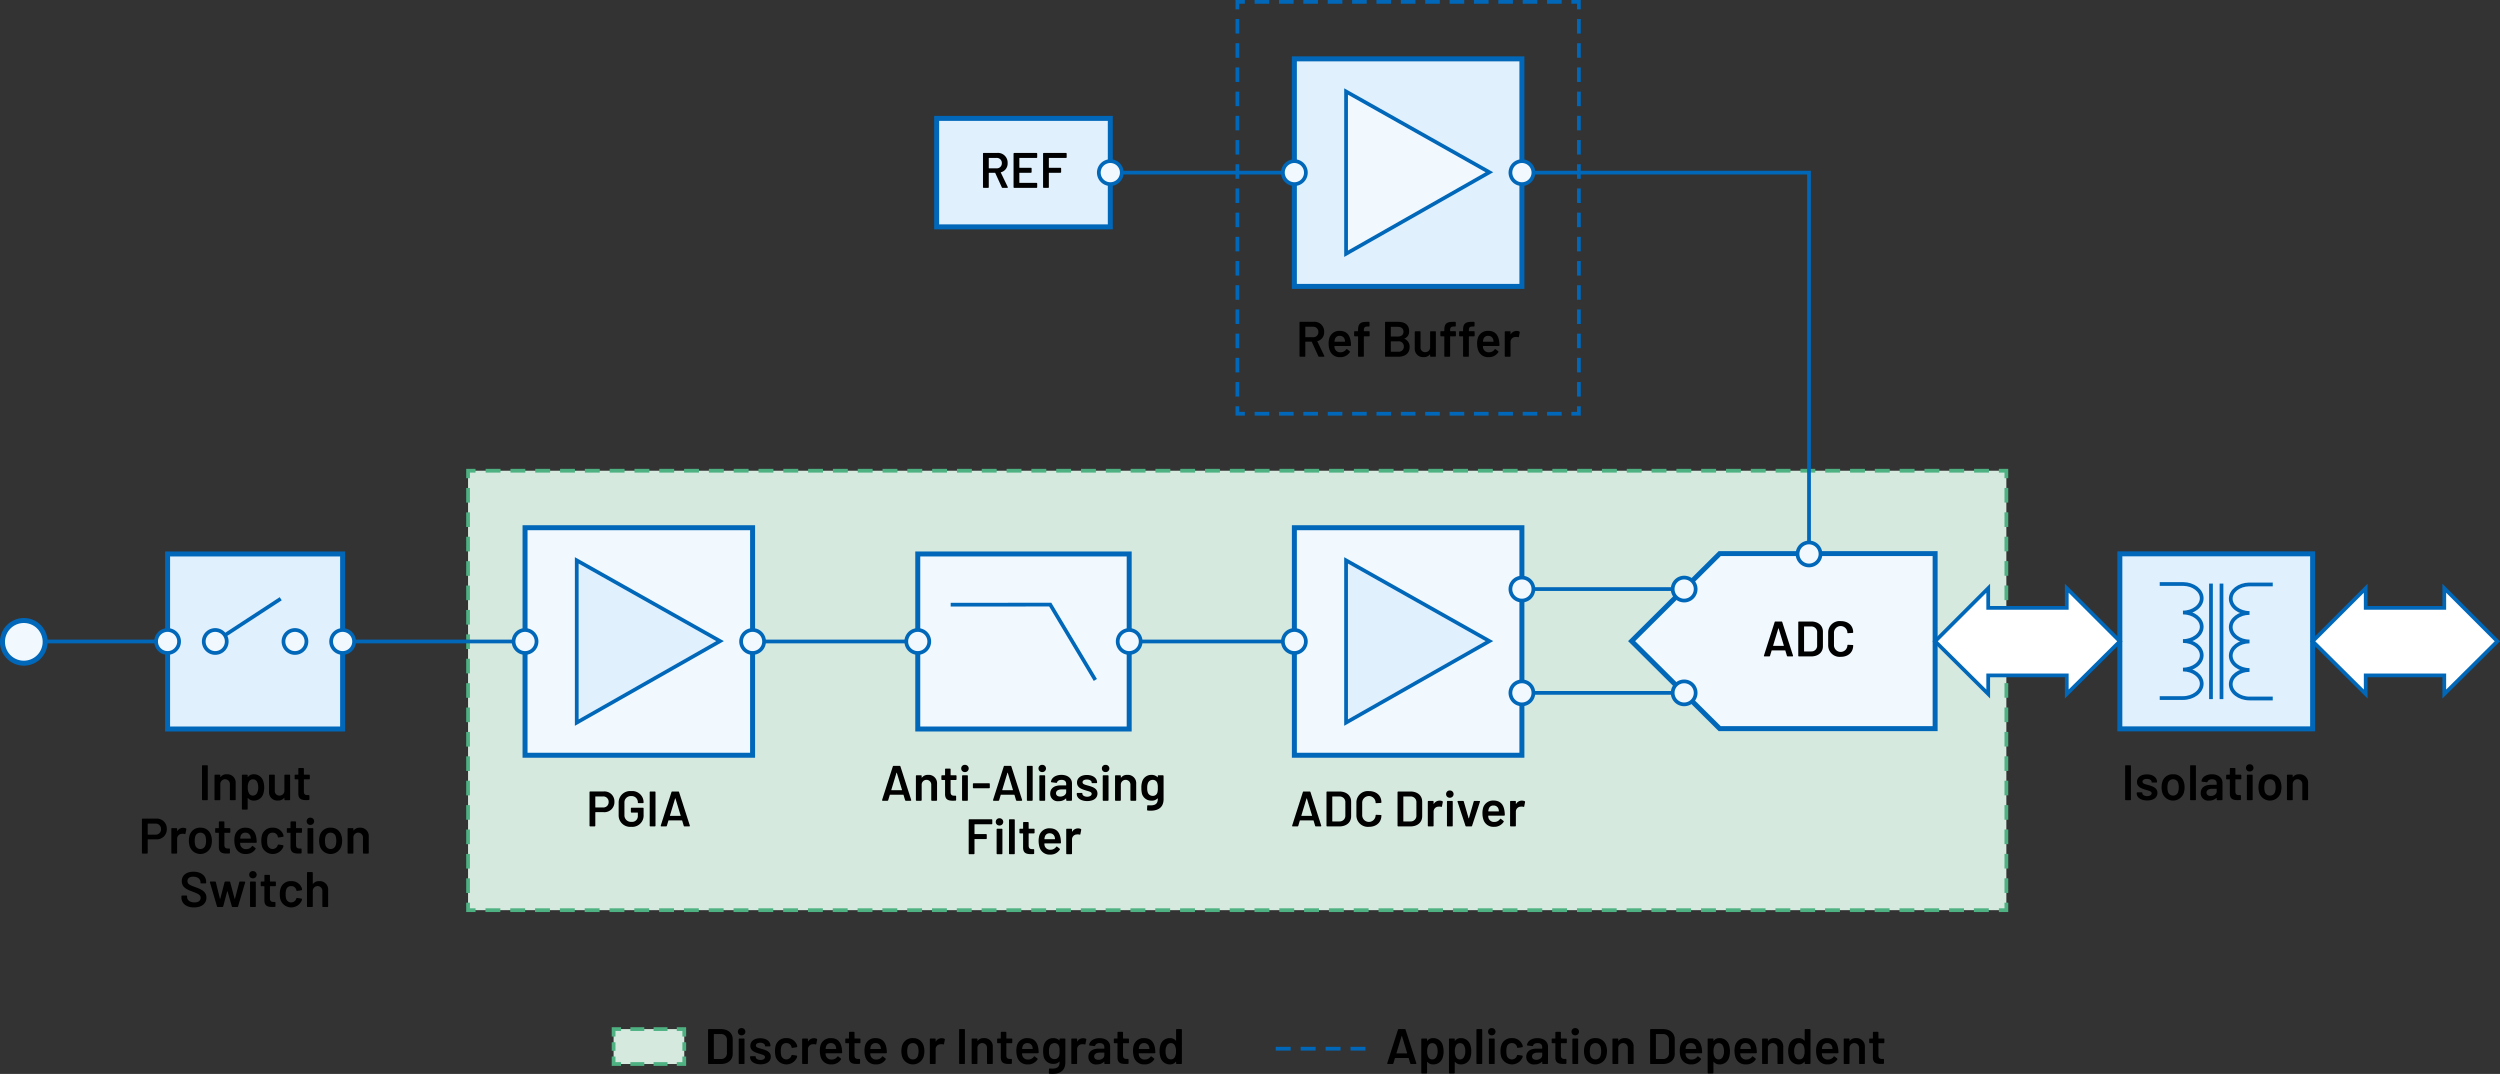 <svg id="ba904df3-6a9e-4296-9960-1f5d2cc4f789" data-name="Layer 1" xmlns="http://www.w3.org/2000/svg" width="701.908" height="301.519" viewBox="0 0 701.908 301.519"><rect x="0" y="0" width="701.908" height="301.519" fill="#333333" stroke="none"/><rect x="131.413" y="132.163" width="431.898" height="123.378" fill="#d6e9de"/><polyline points="131.413 253.441 131.413 255.541 133.513 255.541" fill="none" stroke="#4db182" stroke-width="1.05"/><line x1="136.3" y1="255.541" x2="559.819" y2="255.541" fill="none" stroke="#4db182" stroke-width="1.05" stroke-dasharray="4.179 2.786"/><polyline points="561.212 255.541 563.312 255.541 563.312 253.441" fill="none" stroke="#4db182" stroke-width="1.05"/><line x1="563.312" y1="250.701" x2="563.312" y2="135.633" fill="none" stroke="#4db182" stroke-width="1.05" stroke-dasharray="4.11 2.74"/><polyline points="563.312 134.263 563.312 132.163 561.212 132.163" fill="none" stroke="#4db182" stroke-width="1.05"/><line x1="558.426" y1="132.163" x2="134.907" y2="132.163" fill="none" stroke="#4db182" stroke-width="1.05" stroke-dasharray="4.179 2.786"/><polyline points="133.513 132.163 131.413 132.163 131.413 134.263" fill="none" stroke="#4db182" stroke-width="1.05"/><line x1="131.413" y1="137.003" x2="131.413" y2="252.071" fill="none" stroke="#4db182" stroke-width="1.05" stroke-dasharray="4.11 2.74"/><rect x="47.052" y="155.534" width="49.143" height="49.143" fill="#e0f0fc" stroke="#0067b9" stroke-width="1.4"/><line x1="60.433" y1="180.105" x2="78.813" y2="168.105" fill="none" stroke="#0067b9" stroke-width="1.05"/><path d="M57.21,180.105h0a3.224,3.224,0,1,1,3.222,3.224A3.223,3.223,0,0,1,57.21,180.105Z" fill="#f1f9fe" stroke="#0067b9" stroke-miterlimit="14.3" stroke-width="1.05"/><path d="M79.59,180.105h0a3.224,3.224,0,1,1,3.222,3.224,3.223,3.223,0,0,1-3.222-3.224Z" fill="#f1f9fe" stroke="#0067b9" stroke-miterlimit="14.3" stroke-width="1.05"/><path d="M56.714,224.434V215.078a.206.206,0,0,1,.224-.225h1.177a.206.206,0,0,1,.225.225v9.356a.206.206,0,0,1-.225.225H56.938A.206.206,0,0,1,56.714,224.434Z"/><path d="M66.167,219.896v4.538a.206.206,0,0,1-.225.225H64.766a.206.206,0,0,1-.224-.225v-4.202a1.348,1.348,0,1,0-2.689-.014v4.216a.206.206,0,0,1-.225.225H60.453a.206.206,0,0,1-.225-.225v-6.709a.206.206,0,0,1,.225-.225h1.176a.206.206,0,0,1,.225.225v.378c0,.07.042.098.084.042a2.047,2.047,0,0,1,1.723-.757A2.34,2.34,0,0,1,66.167,219.896Z"/><path d="M74.175,221.1a5.421,5.421,0,0,1-.238,1.709,2.687,2.687,0,0,1-2.703,1.962,2.049,2.049,0,0,1-1.597-.687c-.042-.057-.099-.042-.099.027v2.97a.206.206,0,0,1-.224.225H68.138a.206.206,0,0,1-.225-.225v-9.356a.206.206,0,0,1,.225-.225h1.177a.206.206,0,0,1,.224.225v.364c0,.069.057.098.099.027a1.973,1.973,0,0,1,1.597-.729,2.722,2.722,0,0,1,2.689,1.961A5.692,5.692,0,0,1,74.175,221.1Zm-1.681-.027a3.251,3.251,0,0,0-.337-1.597,1.266,1.266,0,0,0-1.176-.673,1.214,1.214,0,0,0-1.093.658,3.312,3.312,0,0,0-.322,1.625,3.253,3.253,0,0,0,.35,1.667,1.18,1.18,0,0,0,1.051.616,1.282,1.282,0,0,0,1.121-.588A3.117,3.117,0,0,0,72.495,221.073Z"/><path d="M80.068,217.501h1.163a.206.206,0,0,1,.224.225v6.709a.206.206,0,0,1-.224.225H80.068a.206.206,0,0,1-.224-.225V224.07c0-.069-.056-.098-.099-.027a2.039,2.039,0,0,1-1.708.714,2.306,2.306,0,0,1-2.508-2.367v-4.664a.206.206,0,0,1,.225-.225h1.176a.206.206,0,0,1,.225.225v4.202a1.27,1.27,0,0,0,1.303,1.442,1.332,1.332,0,0,0,1.387-1.442v-4.202A.206.206,0,0,1,80.068,217.501Z"/><path d="M86.759,218.817h-1.358a.074.074,0,0,0-.084.084v3.307c0,.728.308,1.022.967,1.022h.363a.206.206,0,0,1,.225.224v.938a.217.217,0,0,1-.225.238c-.224,0-.448.014-.672.014-1.345,0-2.199-.336-2.213-1.82V218.901a.081.081,0,0,0-.084-.084H82.95a.206.206,0,0,1-.225-.224v-.868a.206.206,0,0,1,.225-.225h.729a.074.074,0,0,0,.084-.084V215.848a.206.206,0,0,1,.224-.225h1.106a.206.206,0,0,1,.225.225v1.568a.081.081,0,0,0,.084.084h1.358a.206.206,0,0,1,.225.225v.868A.206.206,0,0,1,86.759,218.817Z"/><path d="M46.833,232.767a2.804,2.804,0,0,1-3.054,2.885H41.553a.081.081,0,0,0-.084.085v3.697a.206.206,0,0,1-.225.225H40.068a.206.206,0,0,1-.224-.225v-9.371a.206.206,0,0,1,.224-.224h3.796A2.79,2.79,0,0,1,46.833,232.767Zm-1.625.042a1.489,1.489,0,0,0-1.582-1.569H41.553a.081.081,0,0,0-.084.084v2.928a.08.08,0,0,0,.084.084h2.073A1.47,1.47,0,0,0,45.208,232.809Z"/><path d="M52.18,232.571a.232.232,0,0,1,.126.28l-.225,1.162c-.027.154-.112.183-.266.141a1.645,1.645,0,0,0-.715-.042,1.376,1.376,0,0,0-1.373,1.414v3.908a.206.206,0,0,1-.224.225H48.328a.206.206,0,0,1-.224-.225v-6.709a.206.206,0,0,1,.224-.225h1.177a.206.206,0,0,1,.224.225v.546c0,.07.042.098.085.028a1.862,1.862,0,0,1,1.624-.883A1.683,1.683,0,0,1,52.18,232.571Z"/><path d="M53.27,237.656a5.165,5.165,0,0,1-.238-1.598,5.509,5.509,0,0,1,.224-1.597,2.994,2.994,0,0,1,3.04-2.073,2.947,2.947,0,0,1,2.941,2.06,4.776,4.776,0,0,1,.252,1.597,5.292,5.292,0,0,1-.238,1.597,3.168,3.168,0,0,1-5.98.015Zm4.426-.406a3.798,3.798,0,0,0,.154-1.177,4.505,4.505,0,0,0-.14-1.177,1.456,1.456,0,0,0-1.457-1.106A1.44,1.44,0,0,0,54.81,234.896a4.506,4.506,0,0,0-.14,1.177,4.681,4.681,0,0,0,.14,1.177,1.473,1.473,0,0,0,1.472,1.12A1.443,1.443,0,0,0,57.696,237.25Z"/><path d="M64.444,233.817H63.084a.074.074,0,0,0-.084.084v3.307c0,.728.309,1.022.967,1.022h.364a.206.206,0,0,1,.224.224v.938a.216.216,0,0,1-.224.238c-.225,0-.448.014-.673.014-1.345,0-2.198-.336-2.213-1.82V233.901a.081.081,0,0,0-.084-.084h-.729a.206.206,0,0,1-.224-.224v-.868a.206.206,0,0,1,.224-.225h.729a.074.074,0,0,0,.084-.084V230.848a.206.206,0,0,1,.225-.225h1.106a.206.206,0,0,1,.224.225v1.568a.081.081,0,0,0,.084.084h1.359a.206.206,0,0,1,.224.225v.868A.206.206,0,0,1,64.444,233.817Z"/><path d="M70.703,237.628a.197.197,0,0,1,.308-.07l.673.532a.211.211,0,0,1,.056.309,3.09,3.09,0,0,1-2.717,1.373,2.904,2.904,0,0,1-2.942-1.989,5.148,5.148,0,0,1-.28-1.737,5.084,5.084,0,0,1,.154-1.484,2.9,2.9,0,0,1,2.956-2.172c1.877,0,2.787,1.093,3.067,2.872a9.49,9.49,0,0,1,.098,1.148.207.207,0,0,1-.224.225H67.508a.074.074,0,0,0-.084.084,1.878,1.878,0,0,0,.084.616,1.588,1.588,0,0,0,1.667,1.064A1.865,1.865,0,0,0,70.703,237.628Zm-3.152-2.857a2.193,2.193,0,0,0-.111.588c-.015.057.014.084.069.084h2.815a.074.074,0,0,0,.085-.084,3.027,3.027,0,0,0-.085-.504,1.38,1.38,0,0,0-1.429-1.064A1.296,1.296,0,0,0,67.55,234.77Z"/><path d="M73.583,237.725a6.321,6.321,0,0,1,0-3.333,2.939,2.939,0,0,1,2.956-2.004,3.003,3.003,0,0,1,2.983,1.919,1.818,1.818,0,0,1,.084.393c.028.154-.042.225-.182.252l-1.163.183a.197.197,0,0,1-.252-.168l-.042-.183a1.394,1.394,0,0,0-1.429-.994,1.366,1.366,0,0,0-1.401,1.022,4.474,4.474,0,0,0-.14,1.246,5.04,5.04,0,0,0,.126,1.247,1.488,1.488,0,0,0,2.83.07.251.251,0,0,0,.014-.07c.014-.07.126-.224.266-.196l1.163.183a.197.197,0,0,1,.182.252,2.363,2.363,0,0,1-.056.28,3.207,3.207,0,0,1-5.939-.099Z"/><path d="M84.562,233.817H83.203a.074.074,0,0,0-.084.084v3.307c0,.728.309,1.022.967,1.022h.364a.206.206,0,0,1,.224.224v.938a.216.216,0,0,1-.224.238c-.225,0-.448.014-.673.014-1.345,0-2.198-.336-2.213-1.82V233.901a.081.081,0,0,0-.084-.084h-.729a.206.206,0,0,1-.224-.224v-.868a.206.206,0,0,1,.224-.225h.729a.074.074,0,0,0,.084-.084V230.848a.206.206,0,0,1,.225-.225h1.106a.206.206,0,0,1,.224.225v1.568a.081.081,0,0,0,.084.084H84.562a.206.206,0,0,1,.224.225v.868A.206.206,0,0,1,84.562,233.817Z"/><path d="M86.099,230.582a.991.991,0,0,1,1.051-1.009,1.016,1.016,0,1,1,0,2.031A.993.993,0,0,1,86.099,230.582Zm.238,8.853v-6.709a.206.206,0,0,1,.225-.225h1.177a.206.206,0,0,1,.224.225v6.709a.206.206,0,0,1-.224.225H86.562A.206.206,0,0,1,86.337,239.434Z"/><path d="M89.837,237.656a5.164,5.164,0,0,1-.238-1.598,5.474,5.474,0,0,1,.225-1.597,2.993,2.993,0,0,1,3.039-2.073,2.949,2.949,0,0,1,2.942,2.06,4.776,4.776,0,0,1,.252,1.597,5.292,5.292,0,0,1-.238,1.597,3.168,3.168,0,0,1-5.981.015Zm4.427-.406a3.828,3.828,0,0,0,.154-1.177,4.501,4.501,0,0,0-.141-1.177,1.455,1.455,0,0,0-1.457-1.106,1.439,1.439,0,0,0-1.442,1.106,4.501,4.501,0,0,0-.141,1.177,4.678,4.678,0,0,0,.141,1.177,1.471,1.471,0,0,0,1.471,1.12A1.443,1.443,0,0,0,94.264,237.25Z"/><path d="M103.533,234.896v4.538a.206.206,0,0,1-.225.225h-1.177a.206.206,0,0,1-.224-.225v-4.202a1.348,1.348,0,1,0-2.689-.014v4.216a.206.206,0,0,1-.225.225H97.818a.206.206,0,0,1-.225-.225v-6.709a.206.206,0,0,1,.225-.225h1.176a.206.206,0,0,1,.225.225v.378c0,.07.042.098.084.042a2.047,2.047,0,0,1,1.723-.757A2.34,2.34,0,0,1,103.533,234.896Z"/><path d="M50.939,251.956v-.295a.206.206,0,0,1,.225-.224H52.312a.196.196,0,0,1,.224.21v.225c0,.826.785,1.498,2.073,1.498,1.205,0,1.724-.588,1.724-1.303,0-.812-.729-1.134-2.241-1.723-1.541-.561-3.054-1.162-3.054-2.941,0-1.667,1.316-2.661,3.291-2.661,2.13,0,3.559,1.162,3.559,2.885v.183a.206.206,0,0,1-.225.224H56.514c-.14,0-.224-.069-.224-.168v-.153c0-.841-.715-1.569-2.031-1.569-1.037,0-1.625.448-1.625,1.232,0,.854.672,1.135,2.283,1.724,1.429.546,3.039,1.134,3.039,2.927,0,1.64-1.316,2.746-3.474,2.746S50.939,253.665,50.939,251.956Z"/><path d="M60.922,254.477l-1.976-6.724a.184.184,0,0,1,.196-.253h1.219a.219.219,0,0,1,.238.196l1.148,4.595c.014.084.098.07.112,0l1.19-4.595a.243.243,0,0,1,.252-.196h1.078a.244.244,0,0,1,.253.196l1.232,4.608a.056.056,0,0,0,.112,0l1.204-4.608a.243.243,0,0,1,.252-.196l1.205.015a.183.183,0,0,1,.196.252l-1.989,6.71a.241.241,0,0,1-.252.182H65.348a.241.241,0,0,1-.252-.182L63.891,250.289c-.027-.07-.098-.07-.111,0l-1.107,4.174a.243.243,0,0,1-.252.196H61.174A.241.241,0,0,1,60.922,254.477Z"/><path d="M69.964,245.582a.991.991,0,0,1,1.051-1.009,1.016,1.016,0,1,1,0,2.031A.993.993,0,0,1,69.964,245.582Zm.238,8.853v-6.709a.206.206,0,0,1,.225-.225H71.604a.206.206,0,0,1,.224.225v6.709a.206.206,0,0,1-.224.225H70.427A.206.206,0,0,1,70.203,254.434Z"/><path d="M77.233,248.818H75.873a.074.074,0,0,0-.084.084v3.306c0,.729.309,1.022.967,1.022h.364a.206.206,0,0,1,.224.224v.938a.216.216,0,0,1-.224.238c-.225,0-.448.015-.673.015-1.345,0-2.198-.337-2.213-1.821V248.902a.081.081,0,0,0-.084-.084h-.729a.206.206,0,0,1-.224-.225v-.868a.206.206,0,0,1,.224-.225h.729a.074.074,0,0,0,.084-.084V245.848a.206.206,0,0,1,.225-.225h1.106a.206.206,0,0,1,.224.225v1.568a.081.081,0,0,0,.084.084H77.233a.206.206,0,0,1,.224.225v.868A.206.206,0,0,1,77.233,248.818Z"/><path d="M78.785,252.726a5.1,5.1,0,0,1-.224-1.682,5.045,5.045,0,0,1,.224-1.652,2.938,2.938,0,0,1,2.956-2.003,3.002,3.002,0,0,1,2.983,1.919,1.799,1.799,0,0,1,.084.392c.028.154-.042.225-.182.252l-1.163.183a.196.196,0,0,1-.252-.168l-.042-.183a1.394,1.394,0,0,0-1.429-.994,1.366,1.366,0,0,0-1.401,1.022,4.482,4.482,0,0,0-.14,1.247,5.03,5.03,0,0,0,.126,1.246,1.488,1.488,0,0,0,2.83.07.251.251,0,0,0,.014-.07c.014-.069.126-.224.266-.196l1.163.183a.197.197,0,0,1,.182.252,2.323,2.323,0,0,1-.056.28,3.208,3.208,0,0,1-5.939-.098Z"/><path d="M92.13,249.896v4.538a.206.206,0,0,1-.225.225H90.729a.206.206,0,0,1-.224-.225v-4.202a1.348,1.348,0,1,0-2.689-.014v4.216a.206.206,0,0,1-.225.225H86.415a.206.206,0,0,1-.225-.225V245.078a.206.206,0,0,1,.225-.225H87.591a.206.206,0,0,1,.225.225v3.025c0,.07.042.099.084.042a2.046,2.046,0,0,1,1.723-.756A2.339,2.339,0,0,1,92.13,249.896Z"/><rect x="147.413" y="148.163" width="63.884" height="63.884" fill="#f1f9fe" stroke="#0067b9" stroke-miterlimit="10" stroke-width="1.4"/><polygon points="161.928 157.329 161.928 202.881 202.171 180.002 161.928 157.329 161.928 157.329" fill="#e0f0fc" stroke="#0067b9" stroke-miterlimit="14.3" stroke-width="1.05"/><path d="M369.241,231.847l-.435-1.443a.089.089,0,0,0-.098-.069h-3.67a.09.09,0,0,0-.099.069l-.434,1.443a.243.243,0,0,1-.253.182H362.979c-.154,0-.224-.098-.182-.252l2.997-9.371a.241.241,0,0,1,.252-.182h1.64a.241.241,0,0,1,.252.182l3.012,9.371c.042.154-.028.252-.183.252h-1.274A.241.241,0,0,1,369.241,231.847Zm-3.796-2.788h2.857c.056,0,.084-.027.069-.098l-1.442-4.763c-.028-.07-.084-.07-.112,0l-1.442,4.763C365.36,229.032,365.388,229.059,365.445,229.059Z"/><path d="M372.429,231.805v-9.357a.206.206,0,0,1,.224-.224H376.015c2.017,0,3.334,1.12,3.334,2.871v4.062c0,1.751-1.317,2.871-3.334,2.871h-3.362A.206.206,0,0,1,372.429,231.805Zm1.709-1.177h1.947a1.59,1.59,0,0,0,1.639-1.723V225.362a1.583,1.583,0,0,0-1.653-1.737h-1.933a.074.074,0,0,0-.084.084v6.836A.074.074,0,0,0,374.138,230.629Z"/><path d="M380.829,228.849v-3.46a3.208,3.208,0,0,1,3.517-3.277c2.101,0,3.502,1.261,3.502,3.151,0,.099-.07.154-.21.168l-1.191.07c-.14.014-.224-.028-.224-.07v-.084a1.885,1.885,0,0,0-3.769,0v3.572a1.885,1.885,0,0,0,3.769,0c0-.098.084-.168.224-.154l1.177.057c.141.014.225.027.225.069v.07c0,1.919-1.401,3.18-3.502,3.18A3.218,3.218,0,0,1,380.829,228.849Z"/><path d="M392.379,231.805v-9.357a.206.206,0,0,1,.224-.224h3.362c2.017,0,3.334,1.12,3.334,2.871v4.062c0,1.751-1.317,2.871-3.334,2.871h-3.362A.206.206,0,0,1,392.379,231.805Zm1.709-1.177h1.947a1.59,1.59,0,0,0,1.639-1.723V225.362a1.583,1.583,0,0,0-1.653-1.737h-1.933a.074.074,0,0,0-.084.084v6.836A.074.074,0,0,0,394.088,230.629Z"/><path d="M404.954,224.941a.232.232,0,0,1,.126.28l-.225,1.163c-.028.153-.112.182-.266.14a1.661,1.661,0,0,0-.715-.042,1.377,1.377,0,0,0-1.373,1.415v3.908a.206.206,0,0,1-.224.224H401.101a.206.206,0,0,1-.224-.224v-6.71a.206.206,0,0,1,.224-.224h1.177a.206.206,0,0,1,.224.224v.546c0,.07.042.099.084.028a1.865,1.865,0,0,1,1.625-.882A1.684,1.684,0,0,1,404.954,224.941Z"/><path d="M406.014,222.952a.99.99,0,0,1,1.051-1.008,1.016,1.016,0,1,1,0,2.031A.994.994,0,0,1,406.014,222.952Zm.238,8.854v-6.71a.206.206,0,0,1,.225-.224h1.177a.206.206,0,0,1,.224.224v6.71a.206.206,0,0,1-.224.224h-1.177A.206.206,0,0,1,406.252,231.805Z"/><path d="M411.448,231.847l-2.214-6.724c-.056-.168.028-.252.183-.252h1.316a.241.241,0,0,1,.252.182l1.331,4.65c.028.07.084.07.112,0l1.33-4.637a.24.24,0,0,1,.253-.195l1.316.014c.154,0,.238.098.182.252l-2.199,6.71a.241.241,0,0,1-.252.182h-1.358A.241.241,0,0,1,411.448,231.847Z"/><path d="M421.123,229.998a.197.197,0,0,1,.308-.069l.673.532a.21.21,0,0,1,.056.308,3.088,3.088,0,0,1-2.718,1.373,2.903,2.903,0,0,1-2.941-1.989,5.142,5.142,0,0,1-.28-1.736,5.087,5.087,0,0,1,.154-1.485,2.9,2.9,0,0,1,2.956-2.171c1.877,0,2.787,1.093,3.067,2.871a9.525,9.525,0,0,1,.098,1.148.206.206,0,0,1-.224.225h-4.343a.074.074,0,0,0-.084.084,1.878,1.878,0,0,0,.084.616,1.588,1.588,0,0,0,1.667,1.064A1.862,1.862,0,0,0,421.123,229.998Zm-3.152-2.857a2.201,2.201,0,0,0-.111.589c-.015.056.014.084.069.084h2.815a.075.075,0,0,0,.085-.084,3.148,3.148,0,0,0-.085-.505,1.381,1.381,0,0,0-1.429-1.064A1.297,1.297,0,0,0,417.971,227.14Z"/><path d="M428.053,224.941a.232.232,0,0,1,.126.28l-.225,1.163c-.028.153-.112.182-.266.14a1.661,1.661,0,0,0-.715-.042,1.377,1.377,0,0,0-1.373,1.415v3.908a.206.206,0,0,1-.224.224h-1.177a.206.206,0,0,1-.224-.224v-6.71a.206.206,0,0,1,.224-.224h1.177a.206.206,0,0,1,.224.224v.546c0,.07.042.099.084.028a1.865,1.865,0,0,1,1.625-.882A1.684,1.684,0,0,1,428.053,224.941Z"/><path d="M172.507,225.137a2.804,2.804,0,0,1-3.054,2.886H167.226a.081.081,0,0,0-.084.084v3.698a.206.206,0,0,1-.224.224h-1.177a.206.206,0,0,1-.225-.224v-9.371a.206.206,0,0,1,.225-.225h3.796A2.79,2.79,0,0,1,172.507,225.137Zm-1.625.042a1.489,1.489,0,0,0-1.583-1.568H167.226a.08.08,0,0,0-.084.084v2.928a.081.081,0,0,0,.084.084h2.073A1.472,1.472,0,0,0,170.882,225.179Z"/><path d="M173.693,228.822v-3.391a3.223,3.223,0,0,1,3.516-3.319,3.172,3.172,0,0,1,3.488,3.096v.056a.206.206,0,0,1-.225.225h-1.162c-.141,0-.225-.057-.225-.126v-.112a1.724,1.724,0,0,0-1.877-1.737,1.772,1.772,0,0,0-1.891,1.863v3.502a1.822,1.822,0,0,0,1.961,1.863,1.605,1.605,0,0,0,1.807-1.653v-.854a.074.074,0,0,0-.084-.084H177.349a.206.206,0,0,1-.225-.224v-.925a.206.206,0,0,1,.225-.225h3.123a.206.206,0,0,1,.225.225V228.737a3.18,3.18,0,0,1-3.488,3.404A3.231,3.231,0,0,1,173.693,228.822Z"/><path d="M182.414,231.805v-9.357a.206.206,0,0,1,.225-.224h1.177a.206.206,0,0,1,.224.224v9.357a.206.206,0,0,1-.224.224h-1.177A.206.206,0,0,1,182.414,231.805Z"/><path d="M191.966,231.847l-.435-1.443a.089.089,0,0,0-.098-.069h-3.67a.09.09,0,0,0-.099.069l-.434,1.443a.242.242,0,0,1-.253.182h-1.274c-.154,0-.224-.098-.182-.252l2.997-9.371a.241.241,0,0,1,.252-.182h1.64a.241.241,0,0,1,.252.182l3.012,9.371c.042.154-.028.252-.183.252h-1.274A.241.241,0,0,1,191.966,231.847Zm-3.796-2.788h2.857c.056,0,.084-.027.069-.098l-1.442-4.763c-.028-.07-.084-.07-.112,0L188.1,228.962C188.086,229.032,188.114,229.059,188.17,229.059Z"/><rect x="363.411" y="148.163" width="63.884" height="63.884" fill="#f1f9fe" stroke="#0067b9" stroke-miterlimit="10" stroke-width="1.4"/><polygon points="377.926 157.329 377.926 202.881 418.169 180.002 377.926 157.329 377.926 157.329" fill="#e0f0fc" stroke="#0067b9" stroke-miterlimit="14.3" stroke-width="1.05"/><line x1="363.411" y1="180.105" x2="320.256" y2="180.105" fill="none" stroke="#0067b9" stroke-miterlimit="14.3" stroke-width="1.05"/><line x1="255.676" y1="180.105" x2="212.521" y2="180.105" fill="none" stroke="#0067b9" stroke-miterlimit="14.3" stroke-width="1.05"/><path d="M254.116,224.645l-.435-1.443a.089.089,0,0,0-.098-.069h-3.67a.09.09,0,0,0-.099.069l-.434,1.443a.242.242,0,0,1-.253.182H247.854c-.154,0-.224-.098-.182-.252l2.997-9.371a.241.241,0,0,1,.252-.182h1.64a.241.241,0,0,1,.252.182l3.012,9.371c.042.154-.028.252-.183.252h-1.274A.241.241,0,0,1,254.116,224.645Zm-3.796-2.788h2.857c.056,0,.084-.027.069-.098l-1.442-4.763c-.028-.07-.084-.07-.112,0l-1.442,4.763C250.236,221.83,250.263,221.857,250.32,221.857Z"/><path d="M263.089,220.064v4.539a.206.206,0,0,1-.225.224h-1.177a.206.206,0,0,1-.224-.224V220.401a1.348,1.348,0,1,0-2.689-.015v4.217a.206.206,0,0,1-.225.224H257.374a.206.206,0,0,1-.225-.224v-6.71a.206.206,0,0,1,.225-.224h1.176a.206.206,0,0,1,.225.224v.378c0,.07.042.099.084.042a2.049,2.049,0,0,1,1.723-.756A2.339,2.339,0,0,1,263.089,220.064Z"/><path d="M268.338,218.986H266.979a.074.074,0,0,0-.084.084v3.306c0,.729.309,1.022.967,1.022h.364a.206.206,0,0,1,.224.225v.938a.217.217,0,0,1-.224.238c-.225,0-.448.014-.673.014-1.345,0-2.198-.336-2.213-1.821V219.07a.081.081,0,0,0-.084-.084h-.729a.206.206,0,0,1-.224-.225v-.868a.206.206,0,0,1,.224-.224h.729a.074.074,0,0,0,.084-.084v-1.569a.206.206,0,0,1,.225-.224h1.106a.206.206,0,0,1,.224.224v1.569a.081.081,0,0,0,.084.084h1.359a.206.206,0,0,1,.224.224v.868A.206.206,0,0,1,268.338,218.986Z"/><path d="M269.875,215.75a.99.99,0,0,1,1.051-1.008,1.016,1.016,0,1,1,0,2.031A.994.994,0,0,1,269.875,215.75Zm.238,8.854v-6.71a.206.206,0,0,1,.225-.224H271.515a.206.206,0,0,1,.224.224v6.71a.206.206,0,0,1-.224.224h-1.177A.206.206,0,0,1,270.114,224.603Z"/><path d="M273.152,221.087v-.952a.206.206,0,0,1,.224-.224h4.301a.206.206,0,0,1,.224.224v.952a.206.206,0,0,1-.224.225h-4.301A.206.206,0,0,1,273.152,221.087Z"/><path d="M285.265,224.645l-.435-1.443a.089.089,0,0,0-.098-.069h-3.67a.09.09,0,0,0-.099.069l-.434,1.443a.242.242,0,0,1-.253.182h-1.274c-.154,0-.224-.098-.182-.252l2.997-9.371a.241.241,0,0,1,.252-.182h1.64a.241.241,0,0,1,.252.182l3.012,9.371c.042.154-.028.252-.183.252H285.517A.241.241,0,0,1,285.265,224.645Zm-3.796-2.788h2.857c.056,0,.084-.027.069-.098l-1.442-4.763c-.028-.07-.084-.07-.112,0l-1.442,4.763C281.385,221.83,281.412,221.857,281.469,221.857Z"/><path d="M288.313,224.603v-9.357a.206.206,0,0,1,.225-.224h1.177a.206.206,0,0,1,.224.224v9.357a.206.206,0,0,1-.224.224h-1.177A.206.206,0,0,1,288.313,224.603Z"/><path d="M291.576,215.75a.99.99,0,0,1,1.051-1.008,1.016,1.016,0,1,1,0,2.031A.994.994,0,0,1,291.576,215.75Zm.238,8.854v-6.71a.206.206,0,0,1,.224-.224h1.177a.206.206,0,0,1,.225.224v6.71a.206.206,0,0,1-.225.224h-1.177A.206.206,0,0,1,291.814,224.603Z"/><path d="M300.972,219.938v4.665a.206.206,0,0,1-.224.224h-1.177a.206.206,0,0,1-.224-.224v-.351c0-.07-.042-.084-.099-.042a2.801,2.801,0,0,1-2.017.729,2.078,2.078,0,0,1-2.367-2.115c0-1.442,1.05-2.312,2.913-2.312h1.485a.074.074,0,0,0,.084-.084v-.322c0-.714-.421-1.148-1.303-1.148-.673,0-1.107.252-1.247.658-.042.141-.112.196-.252.183l-1.261-.154c-.141-.014-.225-.084-.21-.182.168-1.107,1.316-1.905,2.928-1.905C299.81,217.557,300.972,218.566,300.972,219.938Zm-1.624,2.424v-.645a.074.074,0,0,0-.084-.084H298.101c-.98,0-1.611.378-1.611,1.078,0,.616.519.938,1.191.938C298.563,223.65,299.348,223.132,299.348,222.362Z"/><path d="M302.313,222.922v-.069a.206.206,0,0,1,.225-.225h1.12c.14,0,.225.042.225.099v.098c0,.462.546.868,1.358.868.756,0,1.261-.35,1.261-.812,0-.588-.826-.686-1.751-.994-1.121-.336-2.367-.784-2.367-2.157,0-1.331,1.135-2.143,2.787-2.143,1.723,0,2.857.882,2.857,2.129,0,.098-.084.168-.224.168H306.725c-.14,0-.224-.028-.224-.084v-.084c0-.463-.49-.854-1.331-.854-.714,0-1.232.266-1.232.771,0,.574.784.714,1.723.98,1.163.336,2.466.771,2.466,2.171,0,1.345-1.148,2.129-2.872,2.129C303.461,224.911,302.313,224.056,302.313,222.922Z"/><path d="M309.369,215.75a.99.99,0,0,1,1.051-1.008,1.016,1.016,0,1,1,0,2.031A.994.994,0,0,1,309.369,215.75Zm.238,8.854v-6.71a.206.206,0,0,1,.225-.224h1.177a.206.206,0,0,1,.224.224v6.71a.206.206,0,0,1-.224.224h-1.177A.206.206,0,0,1,309.607,224.603Z"/><path d="M319.004,220.064v4.539a.206.206,0,0,1-.225.224h-1.177a.206.206,0,0,1-.224-.224V220.401a1.348,1.348,0,1,0-2.689-.015v4.217a.206.206,0,0,1-.225.224h-1.176a.206.206,0,0,1-.225-.224v-6.71a.206.206,0,0,1,.225-.224h1.176a.206.206,0,0,1,.225.224v.378c0,.07.042.099.084.042a2.049,2.049,0,0,1,1.723-.756A2.339,2.339,0,0,1,319.004,220.064Z"/><path d="M325.289,217.67h1.177a.206.206,0,0,1,.224.224v6.458c0,2.857-2.213,3.432-4.44,3.222-.14-.015-.196-.099-.196-.253l.042-1.036c0-.14.099-.21.252-.196,1.808.154,2.718-.252,2.718-1.778v-.085c0-.069-.042-.098-.098-.042a2.108,2.108,0,0,1-1.611.603,2.7,2.7,0,0,1-2.717-1.877,6.462,6.462,0,0,1-.183-1.694,5.366,5.366,0,0,1,.225-1.779,2.649,2.649,0,0,1,2.577-1.877,2.297,2.297,0,0,1,1.709.63c.056.057.098.028.098-.042v-.252A.206.206,0,0,1,325.289,217.67Zm-.225,3.529a3.686,3.686,0,0,0-.112-1.219,1.29,1.29,0,0,0-1.33-1.022,1.395,1.395,0,0,0-1.359,1.022,3.276,3.276,0,0,0-.168,1.233,3.656,3.656,0,0,0,.141,1.218,1.42,1.42,0,0,0,1.4,1.023,1.285,1.285,0,0,0,1.331-1.009A4.473,4.473,0,0,0,325.065,221.199Z"/><path d="M278.376,231.423H273.684a.074.074,0,0,0-.084.084v2.592a.081.081,0,0,0,.084.084h3.138a.206.206,0,0,1,.225.224v.953a.206.206,0,0,1-.225.224H273.684a.081.081,0,0,0-.084.084v3.937a.206.206,0,0,1-.224.224H272.2a.206.206,0,0,1-.225-.224v-9.357a.206.206,0,0,1,.225-.224h6.177a.206.206,0,0,1,.225.224v.952A.206.206,0,0,1,278.376,231.423Z"/><path d="M279.577,230.75a.99.99,0,0,1,1.051-1.008,1.016,1.016,0,1,1,0,2.031A.994.994,0,0,1,279.577,230.75Zm.238,8.854v-6.71a.206.206,0,0,1,.225-.224h1.177a.206.206,0,0,1,.224.224v6.71a.206.206,0,0,1-.224.224h-1.177A.206.206,0,0,1,279.815,239.603Z"/><path d="M283.287,239.603v-9.357a.206.206,0,0,1,.225-.224h1.177a.206.206,0,0,1,.224.224v9.357a.206.206,0,0,1-.224.224h-1.177A.206.206,0,0,1,283.287,239.603Z"/><path d="M290.246,233.986h-1.358a.074.074,0,0,0-.084.084v3.306c0,.729.308,1.022.967,1.022h.363a.206.206,0,0,1,.225.225v.938a.217.217,0,0,1-.225.238c-.224,0-.448.014-.672.014-1.345,0-2.199-.336-2.213-1.821V234.07a.081.081,0,0,0-.084-.084h-.729a.206.206,0,0,1-.225-.225v-.868a.206.206,0,0,1,.225-.224h.729a.074.074,0,0,0,.084-.084v-1.569a.206.206,0,0,1,.224-.224h1.106a.206.206,0,0,1,.225.224v1.569a.081.081,0,0,0,.084.084h1.358a.206.206,0,0,1,.225.224v.868A.206.206,0,0,1,290.246,233.986Z"/><path d="M296.505,237.796a.197.197,0,0,1,.309-.069l.672.532a.209.209,0,0,1,.057.308,3.089,3.089,0,0,1-2.718,1.373,2.903,2.903,0,0,1-2.941-1.989,6.188,6.188,0,0,1-.126-3.222,2.898,2.898,0,0,1,2.955-2.171c1.877,0,2.788,1.093,3.068,2.871a9.525,9.525,0,0,1,.098,1.148.206.206,0,0,1-.225.225h-4.342a.074.074,0,0,0-.084.084,1.878,1.878,0,0,0,.084.616,1.587,1.587,0,0,0,1.667,1.064A1.859,1.859,0,0,0,296.505,237.796Zm-3.151-2.857a2.237,2.237,0,0,0-.112.589c-.014.056.015.084.07.084h2.815a.074.074,0,0,0,.084-.084,3.162,3.162,0,0,0-.084-.505,1.381,1.381,0,0,0-1.429-1.064A1.295,1.295,0,0,0,293.354,234.938Z"/><path d="M303.435,232.739a.23.23,0,0,1,.126.28l-.224,1.163c-.028.153-.112.182-.267.14a1.654,1.654,0,0,0-.714-.042,1.376,1.376,0,0,0-1.373,1.415v3.908a.206.206,0,0,1-.225.224h-1.176a.206.206,0,0,1-.225-.224v-6.71a.206.206,0,0,1,.225-.224h1.176a.206.206,0,0,1,.225.224v.546c0,.07.042.099.084.028a1.865,1.865,0,0,1,1.625-.882A1.68,1.68,0,0,1,303.435,232.739Z"/><rect x="257.676" y="155.534" width="59.357" height="49.143" fill="#f1f9fe" stroke="#0067b9" stroke-width="1.4"/><polyline points="267.443 169.767 294.868 169.754 307.266 190.456" fill="none" stroke="#0067b9" stroke-linecap="square" stroke-miterlimit="10" stroke-width="1.05"/><path d="M313.809,180.105h0a3.224,3.224,0,1,1,3.222,3.224,3.223,3.223,0,0,1-3.222-3.224Z" fill="#f1f9fe" stroke="#0067b9" stroke-miterlimit="14.3" stroke-width="1.05"/><path d="M254.454,180.105h0a3.224,3.224,0,1,1,3.222,3.224,3.223,3.223,0,0,1-3.222-3.224Z" fill="#f1f9fe" stroke="#0067b9" stroke-miterlimit="14.3" stroke-width="1.05"/><path d="M360.19,180.105h0a3.224,3.224,0,1,1,3.222,3.224,3.223,3.223,0,0,1-3.222-3.224Z" fill="#f1f9fe" stroke="#0067b9" stroke-miterlimit="14.3" stroke-width="1.05"/><path d="M208.076,180.105h0a3.224,3.224,0,1,1,3.222,3.224,3.223,3.223,0,0,1-3.222-3.224Z" fill="#f1f9fe" stroke="#0067b9" stroke-miterlimit="14.3" stroke-width="1.05"/><line x1="147.415" y1="180.105" x2="97.418" y2="180.105" fill="none" stroke="#0067b9" stroke-miterlimit="14.3" stroke-width="1.05"/><path d="M92.973,180.105h0a3.224,3.224,0,1,1,3.222,3.224,3.223,3.223,0,0,1-3.222-3.224Z" fill="#f1f9fe" stroke="#0067b9" stroke-miterlimit="14.3" stroke-width="1.05"/><polygon points="458.098 180.002 482.827 155.431 543.312 155.431 543.312 204.573 482.827 204.573 458.098 180.002" fill="#f1f9fe" stroke="#0067b9" stroke-miterlimit="14.3" stroke-width="1.4" fill-rule="evenodd"/><path d="M501.699,184.118l-.434-1.443a.091.091,0,0,0-.099-.07h-3.67a.09.09,0,0,0-.098.07l-.435,1.443a.241.241,0,0,1-.252.182h-1.274c-.154,0-.225-.098-.183-.252l2.998-9.371a.242.242,0,0,1,.252-.183h1.639a.242.242,0,0,1,.252.183l3.012,9.371c.042.154-.027.252-.182.252h-1.274A.243.243,0,0,1,501.699,184.118Zm-3.796-2.788h2.857c.057,0,.085-.028.07-.098l-1.442-4.763c-.028-.07-.084-.07-.112,0l-1.442,4.763C497.819,181.301,497.847,181.33,497.903,181.33Z"/><path d="M504.888,184.075v-9.356a.206.206,0,0,1,.225-.225H508.474c2.018,0,3.334,1.121,3.334,2.872v4.062c0,1.75-1.316,2.871-3.334,2.871h-3.361A.206.206,0,0,1,504.888,184.075Zm1.709-1.176h1.947a1.59,1.59,0,0,0,1.639-1.724v-3.544a1.582,1.582,0,0,0-1.653-1.736h-1.933a.074.074,0,0,0-.084.084v6.836A.074.074,0,0,0,506.597,182.899Z"/><path d="M513.287,181.12v-3.46a3.208,3.208,0,0,1,3.517-3.277c2.101,0,3.501,1.261,3.501,3.151,0,.098-.069.154-.21.168l-1.19.07c-.14.014-.224-.028-.224-.07v-.084a1.885,1.885,0,0,0-3.769,0v3.572a1.885,1.885,0,0,0,3.769,0c0-.099.084-.168.224-.154l1.177.056c.14.015.224.028.224.07v.07c0,1.919-1.4,3.18-3.501,3.18A3.219,3.219,0,0,1,513.287,181.12Z"/><line x1="472.671" y1="165.39" x2="430.519" y2="165.39" fill="none" stroke="#0067b9" stroke-miterlimit="14.3" stroke-width="1.05"/><path d="M424.072,165.39h0a3.224,3.224,0,1,1,3.222,3.224,3.223,3.223,0,0,1-3.222-3.224Z" fill="#f1f9fe" stroke="#0067b9" stroke-miterlimit="14.3" stroke-width="1.05"/><path d="M469.629,165.39h0a3.224,3.224,0,1,1,3.222,3.224,3.223,3.223,0,0,1-3.222-3.224Z" fill="#f1f9fe" stroke="#0067b9" stroke-miterlimit="14.3" stroke-width="1.05"/><path d="M504.681,155.534h0a3.224,3.224,0,1,1,3.222,3.224,3.223,3.223,0,0,1-3.222-3.224Z" fill="#f1f9fe" stroke="#0067b9" stroke-miterlimit="14.3" stroke-width="1.05"/><line x1="472.671" y1="194.533" x2="430.519" y2="194.533" fill="none" stroke="#0067b9" stroke-miterlimit="14.3" stroke-width="1.05"/><path d="M424.072,194.533h0a3.224,3.224,0,1,1,3.222,3.224,3.223,3.223,0,0,1-3.222-3.224Z" fill="#f1f9fe" stroke="#0067b9" stroke-miterlimit="14.3" stroke-width="1.05"/><path d="M469.629,194.533h0a3.224,3.224,0,1,1,3.222,3.224,3.223,3.223,0,0,1-3.222-3.224Z" fill="#f1f9fe" stroke="#0067b9" stroke-miterlimit="14.3" stroke-width="1.05"/><path d="M144.192,180.105h0a3.224,3.224,0,1,1,3.222,3.224,3.223,3.223,0,0,1-3.222-3.224Z" fill="#f1f9fe" stroke="#0067b9" stroke-miterlimit="14.3" stroke-width="1.05"/><path d="M370.138,99.995l-1.835-4.006a.094.094,0,0,0-.099-.056h-1.639a.081.081,0,0,0-.084.084v3.922a.206.206,0,0,1-.224.224h-1.177a.206.206,0,0,1-.225-.224v-9.371a.206.206,0,0,1,.225-.224h3.796a2.724,2.724,0,0,1,2.899,2.857,2.531,2.531,0,0,1-1.863,2.578.071.071,0,0,0-.042.112l1.934,4.006c.07.154,0,.266-.168.266h-1.233A.255.255,0,0,1,370.138,99.995Zm-3.656-8.167v2.759a.074.074,0,0,0,.084.084h2.087a1.398,1.398,0,0,0,1.499-1.442,1.415,1.415,0,0,0-1.499-1.485h-2.087A.074.074,0,0,0,366.482,91.828Z"/><path d="M377.936,98.132a.197.197,0,0,1,.308-.07l.673.532a.21.21,0,0,1,.056.308,3.089,3.089,0,0,1-2.718,1.373,2.903,2.903,0,0,1-2.941-1.989,5.145,5.145,0,0,1-.28-1.737,5.086,5.086,0,0,1,.154-1.485,2.9,2.9,0,0,1,2.956-2.171c1.877,0,2.787,1.093,3.067,2.872a9.507,9.507,0,0,1,.098,1.148.206.206,0,0,1-.224.225h-4.343a.074.074,0,0,0-.084.084,1.878,1.878,0,0,0,.084.616,1.588,1.588,0,0,0,1.667,1.064A1.864,1.864,0,0,0,377.936,98.132Zm-3.152-2.857a2.197,2.197,0,0,0-.111.588c-.015.056.014.084.069.084H377.557a.075.075,0,0,0,.085-.084,3.14,3.14,0,0,0-.085-.504,1.38,1.38,0,0,0-1.429-1.064A1.296,1.296,0,0,0,374.784,95.274Z"/><path d="M384.543,93.215v.995a.206.206,0,0,1-.225.224h-1.316a.081.081,0,0,0-.084.084v5.421a.206.206,0,0,1-.225.224H381.517a.206.206,0,0,1-.224-.224v-5.421a.074.074,0,0,0-.084-.084h-.799a.206.206,0,0,1-.224-.224V93.215a.206.206,0,0,1,.224-.224h.799a.074.074,0,0,0,.084-.084v-.238c0-1.779.616-2.325,2.563-2.311h.434a.206.206,0,0,1,.225.224v.868a.206.206,0,0,1-.225.224h-.308c-.812,0-1.064.266-1.064,1.107v.126a.074.074,0,0,0,.084.084h1.316A.206.206,0,0,1,384.543,93.215Z"/><path d="M394.371,95.148a2.349,2.349,0,0,1,1.401,2.297c0,1.835-1.387,2.717-3.208,2.717H389.091a.206.206,0,0,1-.225-.224V90.582a.206.206,0,0,1,.225-.224h3.361c1.976,0,3.18.826,3.18,2.647a2.064,2.064,0,0,1-1.261,2.031C394.302,95.064,394.302,95.12,394.371,95.148Zm-3.88-3.306v2.563a.075.075,0,0,0,.084.084h1.877c.995,0,1.598-.504,1.598-1.345,0-.854-.603-1.387-1.598-1.387h-1.877A.074.074,0,0,0,390.492,91.842Zm3.656,5.449a1.421,1.421,0,0,0-1.611-1.457h-1.961a.081.081,0,0,0-.084.084v2.745a.075.075,0,0,0,.084.084h1.989A1.413,1.413,0,0,0,394.148,97.291Z"/><path d="M401.749,93.005h1.162a.206.206,0,0,1,.225.224v6.709a.206.206,0,0,1-.225.224H401.749a.206.206,0,0,1-.225-.224v-.364c0-.07-.056-.098-.098-.028a2.042,2.042,0,0,1-1.709.714,2.306,2.306,0,0,1-2.508-2.367V93.229a.207.207,0,0,1,.225-.224h1.177a.206.206,0,0,1,.224.224v4.202a1.27,1.27,0,0,0,1.303,1.443,1.331,1.331,0,0,0,1.387-1.443V93.229A.206.206,0,0,1,401.749,93.005Z"/><path d="M408.763,93.215v.995a.206.206,0,0,1-.225.224h-1.316a.081.081,0,0,0-.084.084v5.421a.206.206,0,0,1-.225.224h-1.177a.206.206,0,0,1-.224-.224v-5.421a.074.074,0,0,0-.084-.084h-.799a.206.206,0,0,1-.224-.224V93.215a.206.206,0,0,1,.224-.224h.799a.074.074,0,0,0,.084-.084v-.238c0-1.779.616-2.325,2.563-2.311h.434a.206.206,0,0,1,.225.224v.868a.206.206,0,0,1-.225.224h-.308c-.812,0-1.064.266-1.064,1.107v.126a.074.074,0,0,0,.084.084h1.316A.206.206,0,0,1,408.763,93.215Z"/><path d="M414.027,93.215v.995a.206.206,0,0,1-.224.224h-1.317a.081.081,0,0,0-.084.084v5.421a.206.206,0,0,1-.224.224h-1.177a.206.206,0,0,1-.225-.224v-5.421a.074.074,0,0,0-.084-.084h-.798a.206.206,0,0,1-.225-.224V93.215a.206.206,0,0,1,.225-.224h.798a.074.074,0,0,0,.084-.084v-.238c0-1.779.616-2.325,2.563-2.311h.435a.206.206,0,0,1,.224.224v.868a.206.206,0,0,1-.224.224h-.309c-.812,0-1.064.266-1.064,1.107v.126a.074.074,0,0,0,.084.084h1.317A.206.206,0,0,1,414.027,93.215Z"/><path d="M419.627,98.132a.197.197,0,0,1,.308-.07l.673.532a.21.21,0,0,1,.056.308,3.089,3.089,0,0,1-2.718,1.373,2.903,2.903,0,0,1-2.941-1.989A5.145,5.145,0,0,1,414.724,96.549a5.086,5.086,0,0,1,.154-1.485,2.9,2.9,0,0,1,2.956-2.171c1.877,0,2.787,1.093,3.067,2.872a9.509,9.509,0,0,1,.098,1.148.206.206,0,0,1-.224.225H416.433a.074.074,0,0,0-.084.084,1.878,1.878,0,0,0,.084.616A1.588,1.588,0,0,0,418.1,98.902,1.864,1.864,0,0,0,419.627,98.132ZM416.475,95.274a2.197,2.197,0,0,0-.111.588c-.015.056.014.084.069.084h2.815a.075.075,0,0,0,.085-.084,3.14,3.14,0,0,0-.085-.504,1.38,1.38,0,0,0-1.429-1.064A1.296,1.296,0,0,0,416.475,95.274Z"/><path d="M426.557,93.075a.232.232,0,0,1,.126.28l-.225,1.163c-.028.154-.112.182-.266.14a1.653,1.653,0,0,0-.715-.042,1.376,1.376,0,0,0-1.373,1.415v3.908a.206.206,0,0,1-.224.224h-1.177a.206.206,0,0,1-.224-.224V93.229a.206.206,0,0,1,.224-.224h1.177a.206.206,0,0,1,.224.224v.546c0,.07.042.098.084.028a1.864,1.864,0,0,1,1.625-.882A1.684,1.684,0,0,1,426.557,93.075Z"/><line x1="360.192" y1="48.467" x2="311.733" y2="48.467" fill="none" stroke="#0067b9" stroke-miterlimit="14.3" stroke-width="1.05"/><rect x="363.413" y="16.525" width="63.884" height="63.884" fill="#e0f0fc" stroke="#0067b9" stroke-miterlimit="10" stroke-width="1.4"/><polygon points="377.928 25.691 377.928 71.243 418.171 48.364 377.928 25.691 377.928 25.691" fill="#f1f9fe" stroke="#0067b9" stroke-miterlimit="14.3" stroke-width="1.05"/><path d="M360.192,48.467h0a3.224,3.224,0,1,1,3.222,3.224,3.223,3.223,0,0,1-3.222-3.224Z" fill="#f1f9fe" stroke="#0067b9" stroke-miterlimit="14.3" stroke-width="1.05"/><path d="M424.076,48.467h0a3.224,3.224,0,1,1,3.222,3.224,3.223,3.223,0,0,1-3.222-3.224Z" fill="#f1f9fe" stroke="#0067b9" stroke-miterlimit="14.3" stroke-width="1.05"/><polyline points="430.523 48.467 507.904 48.467 507.904 152.31" fill="none" stroke="#0067b9" stroke-miterlimit="14.3" stroke-width="1.05"/><path d="M43.83,180.105h0a3.224,3.224,0,1,1,3.222,3.224,3.223,3.223,0,0,1-3.222-3.224Z" fill="#f1f9fe" stroke="#0067b9" stroke-miterlimit="14.3" stroke-width="1.05"/><path d="M596.661,224.434V215.078a.206.206,0,0,1,.225-.225h1.176a.206.206,0,0,1,.225.225v9.356a.206.206,0,0,1-.225.225h-1.176A.206.206,0,0,1,596.661,224.434Z"/><path d="M599.909,222.754v-.07a.206.206,0,0,1,.224-.224h1.121c.14,0,.224.042.224.098v.099c0,.462.547.868,1.359.868.756,0,1.261-.351,1.261-.812,0-.588-.827-.687-1.751-.994-1.121-.337-2.367-.785-2.367-2.157,0-1.331,1.134-2.144,2.787-2.144,1.723,0,2.857.883,2.857,2.129,0,.099-.084.168-.224.168h-1.079c-.14,0-.224-.027-.224-.084v-.084c0-.462-.49-.854-1.331-.854-.715,0-1.232.267-1.232.77,0,.574.784.715,1.723.98,1.162.337,2.465.771,2.465,2.172,0,1.345-1.148,2.129-2.871,2.129C601.057,224.743,599.909,223.888,599.909,222.754Z"/><path d="M607.132,222.656a5.194,5.194,0,0,1-.237-1.598,5.508,5.508,0,0,1,.224-1.597,2.993,2.993,0,0,1,3.04-2.073A2.947,2.947,0,0,1,613.1,219.448a4.776,4.776,0,0,1,.252,1.597,5.292,5.292,0,0,1-.238,1.597,3.168,3.168,0,0,1-5.981.015Zm4.427-.406a3.798,3.798,0,0,0,.154-1.177,4.501,4.501,0,0,0-.141-1.177,1.454,1.454,0,0,0-1.456-1.106,1.439,1.439,0,0,0-1.443,1.106,4.506,4.506,0,0,0-.14,1.177,4.681,4.681,0,0,0,.14,1.177,1.471,1.471,0,0,0,1.471,1.12A1.443,1.443,0,0,0,611.559,222.25Z"/><path d="M614.903,224.434V215.078a.206.206,0,0,1,.224-.225h1.177a.207.207,0,0,1,.225.225v9.356a.207.207,0,0,1-.225.225h-1.177A.206.206,0,0,1,614.903,224.434Z"/><path d="M623.991,219.77v4.664a.206.206,0,0,1-.224.225h-1.177a.206.206,0,0,1-.225-.225v-.35c0-.07-.042-.084-.098-.042a2.806,2.806,0,0,1-2.018.729,2.078,2.078,0,0,1-2.367-2.115c0-1.443,1.051-2.312,2.914-2.312h1.484a.074.074,0,0,0,.084-.084v-.322c0-.715-.42-1.148-1.303-1.148-.672,0-1.106.252-1.246.658-.042.14-.112.196-.252.182l-1.261-.153c-.141-.015-.225-.084-.21-.183.168-1.106,1.316-1.905,2.927-1.905C622.829,217.388,623.991,218.397,623.991,219.77Zm-1.625,2.423v-.645a.074.074,0,0,0-.084-.084h-1.162c-.98,0-1.611.379-1.611,1.079,0,.616.519.938,1.19.938C621.581,223.482,622.366,222.964,622.366,222.193Z"/><path d="M629.058,218.817h-1.358a.074.074,0,0,0-.084.084v3.307c0,.728.308,1.022.966,1.022h.364a.206.206,0,0,1,.225.224v.938a.217.217,0,0,1-.225.238c-.224,0-.448.014-.672.014-1.345,0-2.199-.336-2.214-1.82V218.901a.08.08,0,0,0-.084-.084h-.729a.206.206,0,0,1-.224-.224v-.868a.206.206,0,0,1,.224-.225h.729a.074.074,0,0,0,.084-.084V215.848a.206.206,0,0,1,.225-.225H627.391a.206.206,0,0,1,.225.225v1.568a.08.08,0,0,0,.084.084h1.358a.206.206,0,0,1,.224.225v.868A.206.206,0,0,1,629.058,218.817Z"/><path d="M630.596,215.582a.991.991,0,0,1,1.051-1.009,1.016,1.016,0,1,1,0,2.031A.993.993,0,0,1,630.596,215.582Zm.238,8.853v-6.709a.206.206,0,0,1,.225-.225h1.176a.206.206,0,0,1,.225.225v6.709a.206.206,0,0,1-.225.225H631.059A.206.206,0,0,1,630.834,224.434Z"/><path d="M634.333,222.656a5.194,5.194,0,0,1-.237-1.598,5.508,5.508,0,0,1,.224-1.597,2.993,2.993,0,0,1,3.04-2.073,2.947,2.947,0,0,1,2.941,2.06,4.776,4.776,0,0,1,.252,1.597,5.292,5.292,0,0,1-.238,1.597,3.168,3.168,0,0,1-5.981.015Zm4.427-.406a3.798,3.798,0,0,0,.154-1.177,4.501,4.501,0,0,0-.141-1.177,1.454,1.454,0,0,0-1.456-1.106,1.439,1.439,0,0,0-1.443,1.106,4.506,4.506,0,0,0-.14,1.177,4.681,4.681,0,0,0,.14,1.177,1.471,1.471,0,0,0,1.471,1.12A1.443,1.443,0,0,0,638.76,222.25Z"/><path d="M648.029,219.896v4.538a.206.206,0,0,1-.224.225h-1.177a.206.206,0,0,1-.225-.225v-4.202a1.348,1.348,0,1,0-2.689-.014v4.216a.206.206,0,0,1-.224.225h-1.177a.206.206,0,0,1-.225-.225v-6.709a.206.206,0,0,1,.225-.225h1.177a.206.206,0,0,1,.224.225v.378c0,.07.042.098.084.042a2.047,2.047,0,0,1,1.724-.757A2.339,2.339,0,0,1,648.029,219.896Z"/><rect x="595.173" y="155.496" width="54.13" height="49.143" fill="#e0f0fc" stroke="#0067b9" stroke-miterlimit="10" stroke-width="1.4"/><line x1="620.762" y1="163.85" x2="620.762" y2="196.284" fill="none" stroke="#0067b9" stroke-miterlimit="14.3" stroke-width="1.05"/><line x1="623.715" y1="163.85" x2="623.715" y2="196.284" fill="none" stroke="#0067b9" stroke-miterlimit="14.3" stroke-width="1.05"/><path d="M606.373,163.967h6.585c2.868.029,5.197,1.816,5.205,3.986.008,2.196-2.371,4.012-5.269,4.019h.064c2.868.029,5.197,1.816,5.205,3.987.008,2.196-2.371,4.012-5.269,4.02h.064c2.868.029,5.197,1.815,5.205,3.986.008,2.196-2.371,4.012-5.269,4.02h.064c2.868.029,5.197,1.816,5.205,3.986.008,2.196-2.371,4.012-5.269,4.02h-6.521" fill="none" stroke="#0067b9" stroke-miterlimit="14.3" stroke-width="1.05"/><path d="M638.103,196.113h-6.521c-2.898-.008-5.276-1.823-5.269-4.02.008-2.17,2.335-3.956,5.203-3.986h.066c-2.898-.008-5.276-1.823-5.269-4.02.008-2.17,2.335-3.956,5.203-3.986h.066c-2.898-.008-5.276-1.823-5.269-4.02.008-2.171,2.335-3.956,5.203-3.986h.066c-2.898-.008-5.276-1.823-5.269-4.02.008-2.171,2.335-3.957,5.203-3.987H638.103" fill="none" stroke="#0067b9" stroke-miterlimit="14.3" stroke-width="1.05"/><polygon points="664.205 189.628 664.205 194.854 649.303 180.051 664.205 165.15 664.205 170.664 686.263 170.664 686.263 165.15 701.165 180.051 686.263 194.854 686.263 189.628 664.205 189.628" fill="#fff" stroke="#0067b9" stroke-miterlimit="14.3" stroke-width="1.05"/><line x1="43.83" y1="180.105" x2="12.675" y2="180.105" fill="none" stroke="#0067b9" stroke-miterlimit="14.3" stroke-width="1.05"/><path d="M12.675,180.105a5.988,5.988,0,1,1-5.987-5.886,5.965,5.965,0,0,1,5.987,5.886Z" fill="#f1f9fe" stroke="#0067b9" stroke-width="1.4" fill-rule="evenodd"/><polyline points="443.299 114.063 443.299 116.163 441.199 116.163" fill="none" stroke="#0067b9" stroke-width="1.05"/><line x1="438.462" y1="116.163" x2="350.882" y2="116.163" fill="none" stroke="#0067b9" stroke-width="1.05" stroke-dasharray="4.105 2.737"/><polyline points="349.513 116.163 347.413 116.163 347.413 114.063" fill="none" stroke="#0067b9" stroke-width="1.05"/><line x1="347.413" y1="111.345" x2="347.413" y2="3.984" fill="none" stroke="#0067b9" stroke-width="1.05" stroke-dasharray="4.077 2.718"/><polyline points="347.413 2.625 347.413 0.525 349.513 0.525" fill="none" stroke="#0067b9" stroke-width="1.05"/><line x1="352.25" y1="0.525" x2="439.831" y2="0.525" fill="none" stroke="#0067b9" stroke-width="1.05" stroke-dasharray="4.105 2.737"/><polyline points="441.199 0.525 443.299 0.525 443.299 2.625" fill="none" stroke="#0067b9" stroke-width="1.05"/><line x1="443.299" y1="5.343" x2="443.299" y2="112.704" fill="none" stroke="#0067b9" stroke-width="1.05" stroke-dasharray="4.077 2.718"/><rect x="262.974" y="33.237" width="48.759" height="30.459" fill="#e0f0fc" stroke="#0067b9" stroke-width="1.4"/><path d="M281.267,52.584l-1.835-4.006a.093.093,0,0,0-.098-.056h-1.639a.081.081,0,0,0-.084.084V52.528a.206.206,0,0,1-.225.224h-1.177a.206.206,0,0,1-.224-.224V43.156a.206.206,0,0,1,.224-.224h3.796a2.725,2.725,0,0,1,2.9,2.857,2.532,2.532,0,0,1-1.863,2.578.07.07,0,0,0-.042.112l1.933,4.006c.07.154,0,.266-.168.266h-1.232A.257.257,0,0,1,281.267,52.584Zm-3.655-8.166v2.759a.074.074,0,0,0,.084.084h2.087a1.398,1.398,0,0,0,1.499-1.442,1.415,1.415,0,0,0-1.499-1.485h-2.087A.074.074,0,0,0,277.612,44.417Z"/><path d="M290.984,44.347h-4.706a.074.074,0,0,0-.084.084v2.591a.08.08,0,0,0,.084.084h3.138a.206.206,0,0,1,.224.224v.953a.206.206,0,0,1-.224.224h-3.138a.081.081,0,0,0-.084.084v2.675a.08.08,0,0,0,.084.084h4.706a.207.207,0,0,1,.225.224v.953a.207.207,0,0,1-.225.224h-6.191a.206.206,0,0,1-.224-.224V43.171a.206.206,0,0,1,.224-.224h6.191a.207.207,0,0,1,.225.224v.952A.207.207,0,0,1,290.984,44.347Z"/><path d="M299.257,44.347h-4.692a.074.074,0,0,0-.084.084v2.591a.081.081,0,0,0,.084.084h3.138a.207.207,0,0,1,.225.224v.953a.207.207,0,0,1-.225.224h-3.138a.081.081,0,0,0-.084.084v3.936a.206.206,0,0,1-.225.224h-1.176a.206.206,0,0,1-.225-.224V43.171a.206.206,0,0,1,.225-.224h6.177a.206.206,0,0,1,.225.224v.952A.207.207,0,0,1,299.257,44.347Z"/><path d="M308.511,48.467h0A3.224,3.224,0,1,1,311.733,51.691a3.223,3.223,0,0,1-3.222-3.224Z" fill="#f1f9fe" stroke="#0067b9" stroke-miterlimit="14.3" stroke-width="1.05"/><polygon points="558.214 189.628 558.214 194.854 543.312 180.051 558.214 165.15 558.214 170.664 580.272 170.664 580.272 165.15 595.173 180.051 580.272 194.854 580.272 189.628 558.214 189.628" fill="#fff" stroke="#0067b9" stroke-miterlimit="14.3" stroke-width="1.05"/><rect x="172.274" y="288.929" width="19.844" height="9.805" fill="#d6e9de"/><polyline points="172.274 296.634 172.274 298.735 174.374 298.735" fill="none" stroke="#4db182" stroke-width="1.05"/><line x1="176.981" y1="298.735" x2="188.714" y2="298.735" fill="none" stroke="#4db182" stroke-width="1.05" stroke-dasharray="3.911 2.607"/><polyline points="190.018 298.735 192.118 298.735 192.118 296.634" fill="none" stroke="#4db182" stroke-width="1.05"/><line x1="192.118" y1="295.033" x2="192.118" y2="291.83" fill="none" stroke="#4db182" stroke-width="1.05" stroke-dasharray="2.402 1.601"/><polyline points="192.118 291.029 192.118 288.929 190.018 288.929" fill="none" stroke="#4db182" stroke-width="1.05"/><line x1="187.411" y1="288.929" x2="175.678" y2="288.929" fill="none" stroke="#4db182" stroke-width="1.05" stroke-dasharray="3.911 2.607"/><polyline points="174.374 288.929 172.274 288.929 172.274 291.029" fill="none" stroke="#4db182" stroke-width="1.05"/><line x1="172.274" y1="292.631" x2="172.274" y2="295.834" fill="none" stroke="#4db182" stroke-width="1.05" stroke-dasharray="2.402 1.601"/><path d="M395.941,298.552l-.435-1.443a.089.089,0,0,0-.098-.069h-3.67a.09.09,0,0,0-.099.069l-.434,1.443a.243.243,0,0,1-.253.182h-1.274c-.154,0-.224-.098-.182-.252l2.997-9.371a.241.241,0,0,1,.252-.182h1.64a.241.241,0,0,1,.252.182l3.012,9.371c.042.154-.028.252-.183.252h-1.274A.241.241,0,0,1,395.941,298.552Zm-3.796-2.788h2.857c.056,0,.084-.027.069-.098l-1.442-4.763c-.028-.07-.084-.07-.112,0l-1.442,4.763C392.06,295.737,392.088,295.764,392.145,295.764Z"/><path d="M405.306,295.176a5.426,5.426,0,0,1-.237,1.709,2.689,2.689,0,0,1-2.704,1.961,2.047,2.047,0,0,1-1.597-.687c-.042-.056-.098-.042-.098.028v2.97a.206.206,0,0,1-.225.224h-1.177a.206.206,0,0,1-.224-.224v-9.357a.206.206,0,0,1,.224-.224h1.177a.206.206,0,0,1,.225.224v.364c0,.07.056.098.098.028a1.97,1.97,0,0,1,1.597-.729,2.722,2.722,0,0,1,2.689,1.961A5.687,5.687,0,0,1,405.306,295.176Zm-1.681-.028a3.265,3.265,0,0,0-.336-1.597,1.268,1.268,0,0,0-1.177-.672,1.213,1.213,0,0,0-1.093.658,3.318,3.318,0,0,0-.322,1.625,3.245,3.245,0,0,0,.351,1.667,1.18,1.18,0,0,0,1.051.616,1.282,1.282,0,0,0,1.12-.589A3.109,3.109,0,0,0,403.625,295.148Z"/><path d="M413.077,295.176a5.425,5.425,0,0,1-.238,1.709,2.688,2.688,0,0,1-2.703,1.961,2.046,2.046,0,0,1-1.597-.687c-.042-.056-.099-.042-.099.028v2.97a.206.206,0,0,1-.224.224h-1.177a.206.206,0,0,1-.225-.224v-9.357a.206.206,0,0,1,.225-.224h1.177a.206.206,0,0,1,.224.224v.364c0,.07.057.098.099.028a1.97,1.97,0,0,1,1.597-.729,2.722,2.722,0,0,1,2.689,1.961A5.687,5.687,0,0,1,413.077,295.176Zm-1.681-.028a3.254,3.254,0,0,0-.337-1.597,1.265,1.265,0,0,0-1.176-.672,1.213,1.213,0,0,0-1.093.658,3.307,3.307,0,0,0-.322,1.625,3.256,3.256,0,0,0,.35,1.667,1.181,1.181,0,0,0,1.051.616,1.283,1.283,0,0,0,1.121-.589A3.117,3.117,0,0,0,411.396,295.148Z"/><path d="M414.529,298.51V289.153a.206.206,0,0,1,.225-.224h1.177a.206.206,0,0,1,.224.224v9.357a.206.206,0,0,1-.224.224h-1.177A.206.206,0,0,1,414.529,298.51Z"/><path d="M417.79,289.658a.99.99,0,0,1,1.051-1.009,1.016,1.016,0,1,1,0,2.031A.994.994,0,0,1,417.79,289.658Zm.238,8.853v-6.71a.206.206,0,0,1,.225-.224h1.177a.206.206,0,0,1,.224.224v6.71a.206.206,0,0,1-.224.224h-1.177A.206.206,0,0,1,418.029,298.51Z"/><path d="M421.515,296.801a5.096,5.096,0,0,1-.225-1.681,5.021,5.021,0,0,1,.225-1.653,2.938,2.938,0,0,1,2.955-2.003,3.002,3.002,0,0,1,2.983,1.919,1.818,1.818,0,0,1,.085.393c.027.153-.042.224-.183.252l-1.162.182a.197.197,0,0,1-.253-.168l-.042-.182a1.393,1.393,0,0,0-1.429-.995,1.364,1.364,0,0,0-1.4,1.022,4.48,4.48,0,0,0-.141,1.247,5.035,5.035,0,0,0,.127,1.247,1.487,1.487,0,0,0,2.829.069.248.248,0,0,0,.014-.069c.015-.07.126-.225.267-.196l1.162.182a.198.198,0,0,1,.183.252,2.338,2.338,0,0,1-.057.28,3.207,3.207,0,0,1-5.938-.098Z"/><path d="M434.621,293.845v4.665a.206.206,0,0,1-.224.224h-1.177a.206.206,0,0,1-.224-.224v-.351c0-.07-.042-.084-.099-.042a2.801,2.801,0,0,1-2.017.729,2.078,2.078,0,0,1-2.367-2.115c0-1.442,1.05-2.312,2.913-2.312h1.485a.074.074,0,0,0,.084-.084v-.322c0-.714-.421-1.148-1.303-1.148-.673,0-1.107.252-1.247.658-.042.141-.112.196-.252.183l-1.261-.154c-.141-.014-.225-.084-.21-.182.168-1.107,1.316-1.905,2.928-1.905C433.459,291.465,434.621,292.473,434.621,293.845Zm-1.624,2.424v-.645a.074.074,0,0,0-.084-.084h-1.163c-.98,0-1.611.378-1.611,1.078,0,.616.519.938,1.191.938C432.212,297.557,432.997,297.04,432.997,296.269Z"/><path d="M439.689,292.893h-1.359a.074.074,0,0,0-.084.084v3.306c0,.729.309,1.022.967,1.022h.364a.206.206,0,0,1,.224.225v.938a.217.217,0,0,1-.224.238c-.225,0-.448.014-.673.014-1.345,0-2.199-.336-2.213-1.821v-3.922a.081.081,0,0,0-.084-.084h-.729a.206.206,0,0,1-.224-.225v-.868a.206.206,0,0,1,.224-.224h.729a.074.074,0,0,0,.084-.084V289.923a.206.206,0,0,1,.225-.224h1.106a.206.206,0,0,1,.224.224v1.569a.081.081,0,0,0,.084.084h1.359a.206.206,0,0,1,.224.224v.868A.206.206,0,0,1,439.689,292.893Z"/><path d="M441.226,289.658a.99.99,0,0,1,1.051-1.009,1.016,1.016,0,1,1,0,2.031A.994.994,0,0,1,441.226,289.658Zm.238,8.853v-6.71a.206.206,0,0,1,.225-.224h1.177a.206.206,0,0,1,.224.224v6.71a.206.206,0,0,1-.224.224h-1.177A.206.206,0,0,1,441.464,298.51Z"/><path d="M444.964,296.731a5.158,5.158,0,0,1-.238-1.597,5.469,5.469,0,0,1,.225-1.597,2.993,2.993,0,0,1,3.039-2.073,2.949,2.949,0,0,1,2.942,2.059,4.781,4.781,0,0,1,.252,1.598,5.296,5.296,0,0,1-.238,1.597,3.168,3.168,0,0,1-5.981.014Zm4.427-.406a3.825,3.825,0,0,0,.153-1.177,4.517,4.517,0,0,0-.14-1.177,1.455,1.455,0,0,0-1.457-1.106,1.439,1.439,0,0,0-1.442,1.106,4.512,4.512,0,0,0-.141,1.177,4.666,4.666,0,0,0,.141,1.177A1.472,1.472,0,0,0,447.976,297.446,1.444,1.444,0,0,0,449.391,296.325Z"/><path d="M458.66,293.971v4.539a.206.206,0,0,1-.225.224h-1.177a.206.206,0,0,1-.224-.224v-4.202a1.348,1.348,0,1,0-2.689-.015v4.217a.206.206,0,0,1-.225.224h-1.176a.206.206,0,0,1-.225-.224v-6.71a.206.206,0,0,1,.225-.224h1.176a.206.206,0,0,1,.225.224v.378c0,.07.042.099.084.042a2.049,2.049,0,0,1,1.723-.756A2.339,2.339,0,0,1,458.66,293.971Z"/><path d="M463.29,298.51V289.153a.206.206,0,0,1,.224-.224h3.362c2.017,0,3.334,1.12,3.334,2.871v4.062c0,1.751-1.317,2.871-3.334,2.871h-3.362A.206.206,0,0,1,463.29,298.51Zm1.709-1.177h1.947a1.59,1.59,0,0,0,1.639-1.723v-3.544a1.583,1.583,0,0,0-1.653-1.737H464.999a.074.074,0,0,0-.084.084v6.836A.074.074,0,0,0,464.999,297.334Z"/><path d="M476.523,296.703a.197.197,0,0,1,.308-.069l.673.532a.21.21,0,0,1,.056.308,3.088,3.088,0,0,1-2.718,1.373,2.903,2.903,0,0,1-2.941-1.989,5.142,5.142,0,0,1-.28-1.736,5.087,5.087,0,0,1,.154-1.485,2.9,2.9,0,0,1,2.956-2.171c1.877,0,2.787,1.093,3.067,2.871a9.526,9.526,0,0,1,.098,1.149.206.206,0,0,1-.224.224h-4.343a.074.074,0,0,0-.084.084,1.878,1.878,0,0,0,.084.616,1.588,1.588,0,0,0,1.667,1.064A1.862,1.862,0,0,0,476.523,296.703Zm-3.152-2.857a2.201,2.201,0,0,0-.111.589c-.015.056.014.084.069.084h2.815a.075.075,0,0,0,.085-.084,3.148,3.148,0,0,0-.085-.505,1.381,1.381,0,0,0-1.429-1.064A1.297,1.297,0,0,0,473.37,293.845Z"/><path d="M485.707,295.176a5.425,5.425,0,0,1-.238,1.709,2.688,2.688,0,0,1-2.703,1.961,2.046,2.046,0,0,1-1.597-.687c-.042-.056-.099-.042-.099.028v2.97a.206.206,0,0,1-.224.224H479.67a.206.206,0,0,1-.225-.224v-9.357a.206.206,0,0,1,.225-.224h1.177a.206.206,0,0,1,.224.224v.364c0,.07.057.098.099.028a1.97,1.97,0,0,1,1.597-.729,2.722,2.722,0,0,1,2.689,1.961A5.687,5.687,0,0,1,485.707,295.176Zm-1.681-.028a3.254,3.254,0,0,0-.337-1.597,1.265,1.265,0,0,0-1.176-.672,1.213,1.213,0,0,0-1.093.658,3.307,3.307,0,0,0-.322,1.625,3.256,3.256,0,0,0,.35,1.667,1.181,1.181,0,0,0,1.051.616,1.283,1.283,0,0,0,1.121-.589A3.117,3.117,0,0,0,484.027,295.148Z"/><path d="M491.88,296.703a.197.197,0,0,1,.309-.069l.672.532a.209.209,0,0,1,.057.308,3.089,3.089,0,0,1-2.718,1.373,2.903,2.903,0,0,1-2.941-1.989,6.188,6.188,0,0,1-.126-3.222,2.898,2.898,0,0,1,2.955-2.171c1.877,0,2.788,1.093,3.068,2.871a9.524,9.524,0,0,1,.098,1.149.206.206,0,0,1-.225.224h-4.342a.074.074,0,0,0-.084.084,1.852,1.852,0,0,0,.084.616,1.587,1.587,0,0,0,1.667,1.064A1.859,1.859,0,0,0,491.88,296.703Zm-3.151-2.857a2.198,2.198,0,0,0-.112.589c-.014.056.014.084.07.084h2.815a.074.074,0,0,0,.084-.084,3.162,3.162,0,0,0-.084-.505,1.381,1.381,0,0,0-1.429-1.064A1.295,1.295,0,0,0,488.729,293.845Z"/><path d="M500.673,293.971v4.539a.206.206,0,0,1-.225.224h-1.177a.206.206,0,0,1-.224-.224v-4.202a1.348,1.348,0,1,0-2.689-.015v4.217a.206.206,0,0,1-.225.224h-1.176a.206.206,0,0,1-.225-.224v-6.71a.206.206,0,0,1,.225-.224h1.176a.206.206,0,0,1,.225.224v.378c0,.07.042.099.084.042a2.049,2.049,0,0,1,1.723-.756A2.339,2.339,0,0,1,500.673,293.971Z"/><path d="M506.916,288.929h1.176a.206.206,0,0,1,.225.224v9.357a.206.206,0,0,1-.225.224H506.916a.206.206,0,0,1-.225-.224v-.364c0-.07-.056-.099-.098-.028a1.975,1.975,0,0,1-1.597.729,2.721,2.721,0,0,1-2.689-1.961,5.657,5.657,0,0,1-.253-1.751,5.421,5.421,0,0,1,.238-1.709,2.687,2.687,0,0,1,2.704-1.961,2.049,2.049,0,0,1,1.597.687c.042.056.098.042.098-.028V289.153A.206.206,0,0,1,506.916,288.929Zm-.253,6.219a3.246,3.246,0,0,0-.35-1.667,1.181,1.181,0,0,0-1.051-.616,1.279,1.279,0,0,0-1.12.589,3.109,3.109,0,0,0-.406,1.709,3.254,3.254,0,0,0,.336,1.597,1.269,1.269,0,0,0,1.177.672,1.215,1.215,0,0,0,1.093-.658A3.319,3.319,0,0,0,506.663,295.148Z"/><path d="M514.798,296.703a.197.197,0,0,1,.308-.069l.673.532a.21.21,0,0,1,.056.308,3.088,3.088,0,0,1-2.718,1.373,2.903,2.903,0,0,1-2.941-1.989,5.142,5.142,0,0,1-.28-1.736,5.087,5.087,0,0,1,.154-1.485,2.9,2.9,0,0,1,2.956-2.171c1.877,0,2.787,1.093,3.067,2.871a9.526,9.526,0,0,1,.098,1.149.206.206,0,0,1-.224.224H511.604a.074.074,0,0,0-.084.084,1.878,1.878,0,0,0,.084.616,1.588,1.588,0,0,0,1.667,1.064A1.862,1.862,0,0,0,514.798,296.703Zm-3.152-2.857a2.201,2.201,0,0,0-.111.589c-.015.056.014.084.069.084h2.815a.075.075,0,0,0,.085-.084,3.148,3.148,0,0,0-.085-.505,1.381,1.381,0,0,0-1.429-1.064A1.297,1.297,0,0,0,511.646,293.845Z"/><path d="M523.59,293.971v4.539a.206.206,0,0,1-.224.224h-1.177a.206.206,0,0,1-.225-.224v-4.202a1.348,1.348,0,1,0-2.689-.015v4.217a.206.206,0,0,1-.224.224h-1.177a.206.206,0,0,1-.224-.224v-6.71a.206.206,0,0,1,.224-.224h1.177a.206.206,0,0,1,.224.224v.378c0,.07.042.099.084.042a2.051,2.051,0,0,1,1.724-.756A2.338,2.338,0,0,1,523.59,293.971Z"/><path d="M528.839,292.893h-1.359a.074.074,0,0,0-.084.084v3.306c0,.729.309,1.022.967,1.022h.364a.206.206,0,0,1,.224.225v.938a.217.217,0,0,1-.224.238c-.225,0-.448.014-.673.014-1.345,0-2.199-.336-2.213-1.821v-3.922a.081.081,0,0,0-.084-.084h-.729a.206.206,0,0,1-.224-.225v-.868a.206.206,0,0,1,.224-.224h.729a.074.074,0,0,0,.084-.084V289.923a.206.206,0,0,1,.225-.224h1.106a.206.206,0,0,1,.224.224v1.569a.081.081,0,0,0,.084.084h1.359a.206.206,0,0,1,.224.224v.868A.206.206,0,0,1,528.839,292.893Z"/><rect x="372.178" y="293.911" width="4.2" height="1.05" fill="#0067b9"/><rect x="365.178" y="293.911" width="4.2" height="1.05" fill="#0067b9"/><rect x="379.178" y="293.911" width="4.2" height="1.05" fill="#0067b9"/><rect x="358.178" y="293.911" width="4.2" height="1.05" fill="#0067b9"/><path d="M198.797,298.51V289.153a.206.206,0,0,1,.225-.224h3.361c2.018,0,3.334,1.12,3.334,2.871v4.062c0,1.751-1.316,2.871-3.334,2.871h-3.361A.206.206,0,0,1,198.797,298.51Zm1.709-1.177h1.947a1.589,1.589,0,0,0,1.639-1.723v-3.544a1.583,1.583,0,0,0-1.652-1.737h-1.934a.074.074,0,0,0-.084.084v6.836A.074.074,0,0,0,200.506,297.334Z"/><path d="M207.169,289.658a.99.99,0,0,1,1.051-1.009,1.016,1.016,0,1,1,0,2.031A.994.994,0,0,1,207.169,289.658Zm.238,8.853v-6.71a.206.206,0,0,1,.224-.224H208.809a.206.206,0,0,1,.224.224v6.71a.206.206,0,0,1-.224.224h-1.178A.206.206,0,0,1,207.408,298.51Z"/><path d="M210.6,296.83v-.07a.206.206,0,0,1,.224-.225h1.12c.141,0,.225.042.225.099v.098c0,.462.546.868,1.358.868.757,0,1.261-.35,1.261-.812,0-.588-.826-.686-1.751-.994-1.12-.336-2.367-.784-2.367-2.157,0-1.331,1.135-2.143,2.788-2.143,1.723,0,2.857.882,2.857,2.129,0,.098-.084.168-.225.168H215.012c-.141,0-.225-.028-.225-.084v-.084c0-.463-.49-.854-1.33-.854-.715,0-1.233.266-1.233.771,0,.574.784.714,1.724.98,1.162.336,2.465.77,2.465,2.171,0,1.345-1.148,2.129-2.871,2.129C211.748,298.818,210.6,297.964,210.6,296.83Z"/><path d="M217.809,296.801a6.325,6.325,0,0,1,0-3.334,2.94,2.94,0,0,1,2.956-2.003,3.002,3.002,0,0,1,2.983,1.919,1.75,1.75,0,0,1,.084.393c.028.153-.041.224-.182.252l-1.162.182a.197.197,0,0,1-.253-.168l-.042-.182a1.393,1.393,0,0,0-1.429-.995,1.366,1.366,0,0,0-1.401,1.022,4.487,4.487,0,0,0-.14,1.247,5.046,5.046,0,0,0,.126,1.247,1.488,1.488,0,0,0,2.83.069.248.248,0,0,0,.014-.069c.014-.07.126-.225.266-.196l1.163.182a.199.199,0,0,1,.183.252,2.336,2.336,0,0,1-.057.28,3.208,3.208,0,0,1-5.939-.098Z"/><path d="M229.291,291.646a.231.231,0,0,1,.126.28l-.224,1.163c-.029.154-.113.182-.267.14a1.657,1.657,0,0,0-.714-.042,1.376,1.376,0,0,0-1.373,1.415v3.908a.206.206,0,0,1-.225.224h-1.176a.206.206,0,0,1-.225-.224v-6.71a.206.206,0,0,1,.225-.224h1.176a.206.206,0,0,1,.225.224v.547c0,.069.041.098.084.027a1.864,1.864,0,0,1,1.625-.882A1.68,1.68,0,0,1,229.291,291.646Z"/><path d="M235.074,296.703a.197.197,0,0,1,.308-.069l.673.532a.209.209,0,0,1,.056.308,3.086,3.086,0,0,1-2.717,1.373,2.902,2.902,0,0,1-2.941-1.989,6.176,6.176,0,0,1-.127-3.222,2.9,2.9,0,0,1,2.956-2.171c1.877,0,2.788,1.093,3.067,2.871a9.331,9.331,0,0,1,.098,1.149.206.206,0,0,1-.224.224h-4.343a.075.075,0,0,0-.084.084,1.904,1.904,0,0,0,.084.616,1.589,1.589,0,0,0,1.668,1.064A1.861,1.861,0,0,0,235.074,296.703Zm-3.151-2.857a2.199,2.199,0,0,0-.112.589c-.015.056.015.084.069.084h2.816a.074.074,0,0,0,.084-.084,3.277,3.277,0,0,0-.084-.505,1.382,1.382,0,0,0-1.43-1.064A1.295,1.295,0,0,0,231.922,293.845Z"/><path d="M241.36,292.893h-1.359a.074.074,0,0,0-.084.084v3.306c0,.729.309,1.022.967,1.022h.363a.206.206,0,0,1,.225.225v.938a.217.217,0,0,1-.225.238c-.224,0-.447.014-.672.014-1.345,0-2.199-.336-2.213-1.821v-3.922a.081.081,0,0,0-.084-.084h-.729a.206.206,0,0,1-.225-.225v-.868a.206.206,0,0,1,.225-.224h.729a.074.074,0,0,0,.084-.084V289.923a.206.206,0,0,1,.225-.224h1.105a.206.206,0,0,1,.225.224v1.569a.08.08,0,0,0,.084.084h1.359a.206.206,0,0,1,.224.224v.868A.206.206,0,0,1,241.36,292.893Z"/><path d="M247.618,296.703a.197.197,0,0,1,.309-.069l.672.532a.21.21,0,0,1,.057.308,3.091,3.091,0,0,1-2.719,1.373,2.904,2.904,0,0,1-2.941-1.989,5.143,5.143,0,0,1-.279-1.736,5.054,5.054,0,0,1,.154-1.485,2.898,2.898,0,0,1,2.955-2.171c1.877,0,2.787,1.093,3.068,2.871a9.73,9.73,0,0,1,.098,1.149.206.206,0,0,1-.225.224h-4.342a.074.074,0,0,0-.084.084,1.852,1.852,0,0,0,.084.616,1.586,1.586,0,0,0,1.666,1.064A1.861,1.861,0,0,0,247.618,296.703Zm-3.152-2.857a2.241,2.241,0,0,0-.111.589c-.014.056.014.084.07.084h2.814a.075.075,0,0,0,.085-.084,3.041,3.041,0,0,0-.085-.505,1.38,1.38,0,0,0-1.428-1.064A1.297,1.297,0,0,0,244.465,293.845Z"/><path d="M253.313,296.731a5.158,5.158,0,0,1-.238-1.597,5.469,5.469,0,0,1,.225-1.597,2.993,2.993,0,0,1,3.039-2.073,2.948,2.948,0,0,1,2.942,2.059,4.781,4.781,0,0,1,.252,1.598,5.297,5.297,0,0,1-.238,1.597,3.168,3.168,0,0,1-5.981.014Zm4.427-.406a3.795,3.795,0,0,0,.153-1.177,4.521,4.521,0,0,0-.139-1.177,1.456,1.456,0,0,0-1.457-1.106,1.44,1.44,0,0,0-1.443,1.106,4.512,4.512,0,0,0-.141,1.177,4.665,4.665,0,0,0,.141,1.177,1.473,1.473,0,0,0,1.471,1.121A1.444,1.444,0,0,0,257.74,296.325Z"/><path d="M265.145,291.646a.232.232,0,0,1,.127.28l-.225,1.163c-.027.154-.112.182-.266.14a1.662,1.662,0,0,0-.715-.042,1.377,1.377,0,0,0-1.373,1.415v3.908a.206.206,0,0,1-.225.224h-1.176a.206.206,0,0,1-.225-.224v-6.71a.206.206,0,0,1,.225-.224h1.176a.206.206,0,0,1,.225.224v.547c0,.069.042.098.084.027a1.865,1.865,0,0,1,1.625-.882A1.68,1.68,0,0,1,265.145,291.646Z"/><path d="M269.287,298.51V289.153a.206.206,0,0,1,.224-.224h1.178a.206.206,0,0,1,.224.224v9.357a.206.206,0,0,1-.224.224h-1.178A.206.206,0,0,1,269.287,298.51Z"/><path d="M278.74,293.971v4.539a.206.206,0,0,1-.224.224h-1.178a.206.206,0,0,1-.224-.224v-4.202a1.348,1.348,0,1,0-2.689-.015v4.217a.206.206,0,0,1-.224.224H273.025a.206.206,0,0,1-.224-.224v-6.71a.206.206,0,0,1,.224-.224h1.177a.206.206,0,0,1,.224.224v.378c0,.07.042.099.085.042a2.047,2.047,0,0,1,1.723-.756A2.339,2.339,0,0,1,278.74,293.971Z"/><path d="M283.989,292.893h-1.359a.075.075,0,0,0-.084.084v3.306c0,.729.309,1.022.967,1.022h.364a.206.206,0,0,1,.224.225v.938a.217.217,0,0,1-.224.238c-.224,0-.448.014-.673.014-1.344,0-2.199-.336-2.213-1.821v-3.922a.08.08,0,0,0-.084-.084h-.729a.206.206,0,0,1-.224-.225v-.868a.206.206,0,0,1,.224-.224h.729a.074.074,0,0,0,.084-.084V289.923a.206.206,0,0,1,.225-.224h1.106a.206.206,0,0,1,.224.224v1.569a.081.081,0,0,0,.084.084h1.359a.206.206,0,0,1,.225.224v.868A.206.206,0,0,1,283.989,292.893Z"/><path d="M290.246,296.703a.197.197,0,0,1,.309-.069l.672.532a.209.209,0,0,1,.057.308,3.087,3.087,0,0,1-2.717,1.373,2.904,2.904,0,0,1-2.942-1.989,6.188,6.188,0,0,1-.126-3.222,2.899,2.899,0,0,1,2.955-2.171c1.877,0,2.788,1.093,3.068,2.871a9.526,9.526,0,0,1,.098,1.149.206.206,0,0,1-.225.224h-4.342a.074.074,0,0,0-.084.084,1.852,1.852,0,0,0,.084.616,1.588,1.588,0,0,0,1.667,1.064A1.859,1.859,0,0,0,290.246,296.703Zm-3.151-2.857a2.198,2.198,0,0,0-.112.589c-.014.056.014.084.07.084h2.815a.075.075,0,0,0,.085-.084,3.262,3.262,0,0,0-.085-.505,1.381,1.381,0,0,0-1.429-1.064A1.296,1.296,0,0,0,287.095,293.845Z"/><path d="M297.709,291.577h1.176a.206.206,0,0,1,.225.224v6.458c0,2.857-2.213,3.432-4.44,3.222-.14-.014-.196-.099-.196-.253l.042-1.036c0-.14.099-.21.252-.196,1.808.154,2.718-.252,2.718-1.778v-.085c0-.069-.042-.098-.098-.042a2.11,2.11,0,0,1-1.611.603,2.698,2.698,0,0,1-2.717-1.877,6.462,6.462,0,0,1-.183-1.694,5.392,5.392,0,0,1,.224-1.779,2.65,2.65,0,0,1,2.578-1.877,2.298,2.298,0,0,1,1.709.63c.056.057.098.028.098-.042v-.252A.206.206,0,0,1,297.709,291.577Zm-.225,3.529a3.685,3.685,0,0,0-.112-1.219,1.291,1.291,0,0,0-1.331-1.022,1.395,1.395,0,0,0-1.358,1.022,3.256,3.256,0,0,0-.168,1.233,3.663,3.663,0,0,0,.14,1.218,1.422,1.422,0,0,0,1.401,1.023,1.285,1.285,0,0,0,1.331-1.009A4.472,4.472,0,0,0,297.485,295.106Z"/><path d="M304.863,291.646a.231.231,0,0,1,.126.28l-.225,1.163c-.027.154-.111.182-.266.14a1.658,1.658,0,0,0-.715-.042,1.377,1.377,0,0,0-1.373,1.415v3.908a.206.206,0,0,1-.224.224h-1.177a.206.206,0,0,1-.224-.224v-6.71a.206.206,0,0,1,.224-.224h1.177a.206.206,0,0,1,.224.224v.547c0,.069.043.098.084.027a1.866,1.866,0,0,1,1.625-.882A1.684,1.684,0,0,1,304.863,291.646Z"/><path d="M311.681,293.845v4.665a.206.206,0,0,1-.224.224h-1.177a.206.206,0,0,1-.224-.224v-.351c0-.07-.043-.084-.099-.042a2.801,2.801,0,0,1-2.017.729,2.078,2.078,0,0,1-2.367-2.115c0-1.442,1.05-2.312,2.913-2.312H309.973a.074.074,0,0,0,.084-.084v-.322c0-.714-.421-1.148-1.303-1.148-.673,0-1.107.252-1.247.658-.042.141-.112.196-.253.183l-1.26-.154c-.141-.014-.225-.084-.211-.182.168-1.107,1.317-1.905,2.928-1.905C310.518,291.465,311.681,292.473,311.681,293.845Zm-1.624,2.424v-.645a.075.075,0,0,0-.084-.084H308.809c-.98,0-1.61.378-1.61,1.078,0,.616.519.938,1.19.938C309.272,297.557,310.057,297.04,310.057,296.269Z"/><path d="M316.748,292.893h-1.359a.075.075,0,0,0-.084.084v3.306c0,.729.309,1.022.967,1.022h.364a.206.206,0,0,1,.224.225v.938a.217.217,0,0,1-.224.238c-.224,0-.448.014-.673.014-1.344,0-2.199-.336-2.213-1.821v-3.922a.08.08,0,0,0-.084-.084h-.729a.206.206,0,0,1-.224-.225v-.868a.206.206,0,0,1,.224-.224h.729a.074.074,0,0,0,.084-.084V289.923a.206.206,0,0,1,.225-.224h1.106a.206.206,0,0,1,.224.224v1.569a.081.081,0,0,0,.084.084h1.359a.206.206,0,0,1,.225.224v.868A.206.206,0,0,1,316.748,292.893Z"/><path d="M323.006,296.703a.197.197,0,0,1,.309-.069l.672.532a.209.209,0,0,1,.057.308,3.088,3.088,0,0,1-2.717,1.373,2.904,2.904,0,0,1-2.942-1.989,6.188,6.188,0,0,1-.126-3.222,2.899,2.899,0,0,1,2.955-2.171c1.877,0,2.788,1.093,3.068,2.871a9.524,9.524,0,0,1,.098,1.149.206.206,0,0,1-.225.224h-4.342a.074.074,0,0,0-.084.084,1.852,1.852,0,0,0,.084.616,1.588,1.588,0,0,0,1.667,1.064A1.859,1.859,0,0,0,323.006,296.703Zm-3.151-2.857a2.199,2.199,0,0,0-.112.589c-.014.056.014.084.07.084h2.815a.075.075,0,0,0,.085-.084,3.262,3.262,0,0,0-.085-.505,1.381,1.381,0,0,0-1.429-1.064A1.296,1.296,0,0,0,319.855,293.845Z"/><path d="M330.426,288.929h1.178a.206.206,0,0,1,.223.224v9.357a.206.206,0,0,1-.223.224h-1.178a.206.206,0,0,1-.224-.224v-.364c0-.07-.056-.099-.099-.028a1.972,1.972,0,0,1-1.596.729,2.721,2.721,0,0,1-2.689-1.961,5.657,5.657,0,0,1-.253-1.751,5.421,5.421,0,0,1,.238-1.709,2.688,2.688,0,0,1,2.704-1.961,2.045,2.045,0,0,1,1.596.687c.043.056.099.042.099-.028V289.153A.206.206,0,0,1,330.426,288.929Zm-.252,6.219a3.246,3.246,0,0,0-.35-1.667,1.181,1.181,0,0,0-1.051-.616,1.281,1.281,0,0,0-1.121.589,3.117,3.117,0,0,0-.406,1.709,3.265,3.265,0,0,0,.336,1.597,1.27,1.27,0,0,0,1.178.672,1.213,1.213,0,0,0,1.092-.658A3.307,3.307,0,0,0,330.174,295.148Z"/></svg>